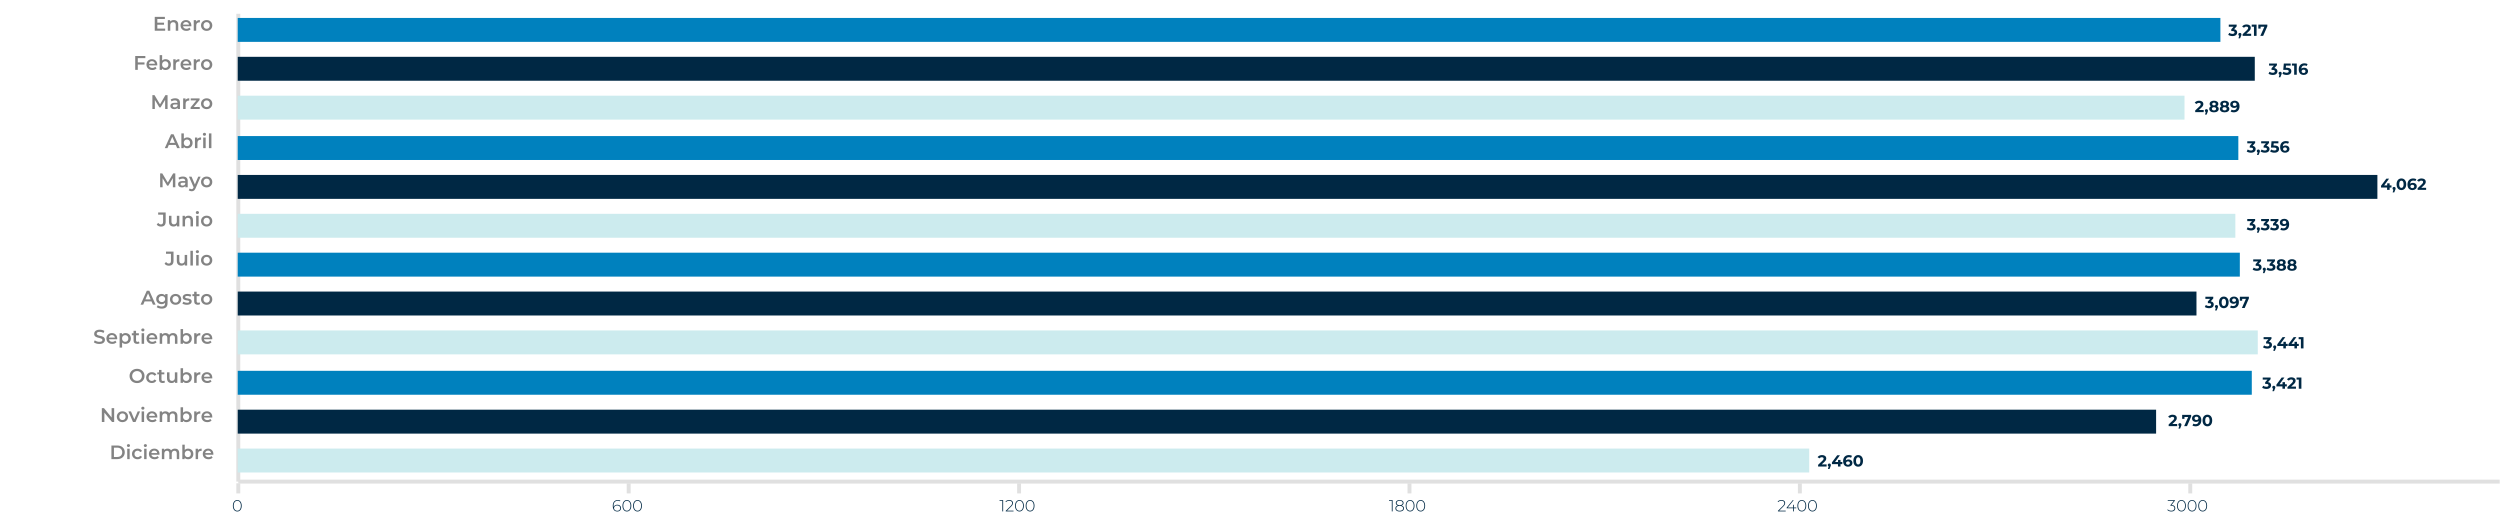<svg width="1672" height="352" viewBox="0 0 1672 352" fill="none" xmlns="http://www.w3.org/2000/svg">
<g clip-path="url(#clip0_73_10240)">
<mask id="mask0_73_10240" style="mask-type:luminance" maskUnits="userSpaceOnUse" x="0" y="0" width="1672" height="352">
<path d="M1672 0H0V352H1672V0Z" fill="white"/>
</mask>
<g mask="url(#mask0_73_10240)">
<mask id="mask1_73_10240" style="mask-type:luminance" maskUnits="userSpaceOnUse" x="0" y="0" width="1672" height="352">
<path d="M1672 0H0V352H1672V0Z" fill="white"/>
</mask>
<g mask="url(#mask1_73_10240)">
<path d="M159.371 323.23V329.993" stroke="#E0E0E0" stroke-width="2.625"/>
<path d="M420.467 323.23V329.993" stroke="#E0E0E0" stroke-width="2.625"/>
<path d="M681.562 323.23V329.993" stroke="#E0E0E0" stroke-width="2.625"/>
<path d="M942.657 323.23V329.993" stroke="#E0E0E0" stroke-width="2.625"/>
<path d="M1203.75 323.23V329.993" stroke="#E0E0E0" stroke-width="2.625"/>
<path d="M1464.85 323.23V329.993" stroke="#E0E0E0" stroke-width="2.625"/>
<path d="M159.371 322.104H1723.91" stroke="#E0E0E0" stroke-width="2.625"/>
<path d="M159.371 9.213V322.104" stroke="#E0E0E0" stroke-width="2.625"/>
<path d="M159 12H1485V28H159V12Z" fill="#0081BE"/>
<path d="M159 38H1508V54H159V38Z" fill="#002844"/>
<path d="M159 64H1461V80H159V64Z" fill="#CCEBEE"/>
<path d="M159 91H1497V107H159V91Z" fill="#0081BE"/>
<path d="M159 117H1590V133H159V117Z" fill="#002844"/>
<path d="M159 143H1495V159H159V143Z" fill="#CCEBEE"/>
<path d="M159 169H1498V185H159V169Z" fill="#0081BE"/>
<path d="M159 195H1469V211H159V195Z" fill="#002844"/>
<path d="M159 221H1510V237H159V221Z" fill="#CCEBEE"/>
<path d="M159 248H1506V264H159V248Z" fill="#0081BE"/>
<path d="M159 274H1442V290H159V274Z" fill="#002844"/>
<path d="M159 300H1210V316H159V300Z" fill="#CCEBEE"/>
<path d="M1521.12 45.538C1522.48 45.753 1523.16 46.592 1523.16 47.699C1523.16 48.968 1522.19 50.129 1520.05 50.129C1518.99 50.129 1517.91 49.839 1517.18 49.322L1517.85 47.989C1518.42 48.419 1519.22 48.667 1520 48.667C1520.87 48.667 1521.41 48.312 1521.41 47.699C1521.41 47.129 1520.99 46.774 1520 46.774H1519.21V45.624L1520.76 43.871H1517.55V42.474H1522.82V43.603L1521.12 45.538ZM1524.97 48C1525.57 48 1526 48.419 1526 49.032C1526 49.312 1525.96 49.516 1525.71 50.107L1525.1 51.656H1524.03L1524.51 49.946C1524.15 49.806 1523.93 49.473 1523.93 49.032C1523.93 48.409 1524.38 48 1524.97 48ZM1529.36 45.301C1531.59 45.301 1532.47 46.301 1532.47 47.635C1532.47 48.968 1531.49 50.129 1529.34 50.129C1528.3 50.129 1527.2 49.839 1526.47 49.322L1527.16 47.989C1527.73 48.419 1528.51 48.667 1529.3 48.667C1530.17 48.667 1530.71 48.301 1530.71 47.688C1530.71 47.097 1530.32 46.71 1528.95 46.71H1527.03L1527.42 42.474H1532.01V43.871H1528.87L1528.75 45.301H1529.36ZM1532.83 42.474H1536.08V50H1534.34V43.871H1532.83V42.474ZM1541.01 45.28C1542.46 45.28 1543.6 46.205 1543.6 47.624C1543.6 49.161 1542.34 50.129 1540.75 50.129C1538.68 50.129 1537.39 48.828 1537.39 46.398C1537.39 43.796 1538.96 42.345 1541.23 42.345C1542.02 42.345 1542.8 42.528 1543.32 42.861L1542.68 44.14C1542.26 43.861 1541.77 43.764 1541.27 43.764C1540.01 43.764 1539.2 44.506 1539.15 45.947C1539.59 45.506 1540.23 45.28 1541.01 45.28ZM1540.66 48.828C1541.4 48.828 1541.91 48.398 1541.91 47.71C1541.91 47.022 1541.41 46.581 1540.63 46.581C1539.87 46.581 1539.33 47.054 1539.33 47.71C1539.33 48.355 1539.82 48.828 1540.66 48.828Z" fill="#002844"/>
<path d="M1470.6 73.581H1473.84V75H1468.15V73.871L1471.05 71.129C1471.72 70.495 1471.84 70.108 1471.84 69.742C1471.84 69.151 1471.43 68.807 1470.63 68.807C1469.99 68.807 1469.44 69.054 1469.08 69.559L1467.81 68.742C1468.39 67.893 1469.44 67.345 1470.8 67.345C1472.47 67.345 1473.59 68.205 1473.59 69.57C1473.59 70.301 1473.39 70.968 1472.33 71.946L1470.6 73.581ZM1475.66 73C1476.26 73 1476.69 73.419 1476.69 74.032C1476.69 74.312 1476.65 74.516 1476.4 75.107L1475.79 76.656H1474.73L1475.2 74.946C1474.85 74.806 1474.62 74.473 1474.62 74.032C1474.62 73.409 1475.07 73 1475.66 73ZM1482.73 71.043C1483.46 71.409 1483.88 72.011 1483.88 72.817C1483.88 74.237 1482.61 75.129 1480.7 75.129C1478.8 75.129 1477.54 74.237 1477.54 72.817C1477.54 72.011 1477.96 71.409 1478.68 71.043C1478.12 70.699 1477.81 70.172 1477.81 69.495C1477.81 68.173 1478.99 67.345 1480.7 67.345C1482.43 67.345 1483.61 68.173 1483.61 69.495C1483.61 70.172 1483.29 70.699 1482.73 71.043ZM1480.7 68.624C1480 68.624 1479.54 68.979 1479.54 69.57C1479.54 70.14 1479.99 70.495 1480.7 70.495C1481.42 70.495 1481.88 70.14 1481.88 69.57C1481.88 68.979 1481.41 68.624 1480.7 68.624ZM1480.7 73.85C1481.57 73.85 1482.12 73.43 1482.12 72.763C1482.12 72.097 1481.57 71.688 1480.7 71.688C1479.84 71.688 1479.3 72.097 1479.3 72.763C1479.3 73.43 1479.84 73.85 1480.7 73.85ZM1489.83 71.043C1490.56 71.409 1490.98 72.011 1490.98 72.817C1490.98 74.237 1489.71 75.129 1487.8 75.129C1485.89 75.129 1484.64 74.237 1484.64 72.817C1484.64 72.011 1485.06 71.409 1485.78 71.043C1485.22 70.699 1484.91 70.172 1484.91 69.495C1484.91 68.173 1486.09 67.345 1487.8 67.345C1489.53 67.345 1490.71 68.173 1490.71 69.495C1490.71 70.172 1490.39 70.699 1489.83 71.043ZM1487.8 68.624C1487.1 68.624 1486.64 68.979 1486.64 69.57C1486.64 70.14 1487.09 70.495 1487.8 70.495C1488.52 70.495 1488.98 70.14 1488.98 69.57C1488.98 68.979 1488.51 68.624 1487.8 68.624ZM1487.8 73.85C1488.67 73.85 1489.22 73.43 1489.22 72.763C1489.22 72.097 1488.67 71.688 1487.8 71.688C1486.94 71.688 1486.4 72.097 1486.4 72.763C1486.4 73.43 1486.94 73.85 1487.8 73.85ZM1494.42 67.345C1496.51 67.345 1497.79 68.646 1497.79 71.076C1497.79 73.677 1496.23 75.129 1493.95 75.129C1493.15 75.129 1492.39 74.946 1491.86 74.613L1492.51 73.333C1492.92 73.613 1493.4 73.71 1493.92 73.71C1495.16 73.71 1495.98 72.968 1496.03 71.516C1495.59 71.957 1494.95 72.194 1494.16 72.194C1492.71 72.194 1491.57 71.269 1491.57 69.85C1491.57 68.312 1492.83 67.345 1494.42 67.345ZM1494.55 70.893C1495.31 70.893 1495.84 70.42 1495.84 69.764C1495.84 69.119 1495.36 68.646 1494.53 68.646C1493.79 68.646 1493.27 69.076 1493.27 69.764C1493.27 70.452 1493.78 70.893 1494.55 70.893Z" fill="#002844"/>
<path d="M1506.55 97.538C1507.9 97.753 1508.59 98.592 1508.59 99.699C1508.59 100.968 1507.61 102.129 1505.47 102.129C1504.42 102.129 1503.33 101.839 1502.6 101.323L1503.28 99.989C1503.85 100.419 1504.64 100.667 1505.43 100.667C1506.3 100.667 1506.84 100.312 1506.84 99.699C1506.84 99.129 1506.42 98.774 1505.43 98.774H1504.63V97.624L1506.18 95.871H1502.98V94.474H1508.24V95.603L1506.55 97.538ZM1510.39 100C1510.99 100 1511.42 100.419 1511.42 101.032C1511.42 101.312 1511.38 101.516 1511.13 102.108L1510.52 103.656H1509.46L1509.93 101.946C1509.58 101.806 1509.35 101.473 1509.35 101.032C1509.35 100.409 1509.8 100 1510.39 100ZM1515.83 97.538C1517.18 97.753 1517.87 98.592 1517.87 99.699C1517.87 100.968 1516.89 102.129 1514.75 102.129C1513.7 102.129 1512.61 101.839 1511.88 101.323L1512.56 99.989C1513.13 100.419 1513.92 100.667 1514.71 100.667C1515.58 100.667 1516.12 100.312 1516.12 99.699C1516.12 99.129 1515.7 98.774 1514.71 98.774H1513.91V97.624L1515.46 95.871H1512.26V94.474H1517.53V95.603L1515.83 97.538ZM1521.15 97.301C1523.38 97.301 1524.26 98.301 1524.26 99.635C1524.26 100.968 1523.28 102.129 1521.13 102.129C1520.09 102.129 1518.99 101.839 1518.26 101.323L1518.95 99.989C1519.52 100.419 1520.3 100.667 1521.08 100.667C1521.96 100.667 1522.49 100.301 1522.49 99.688C1522.49 99.097 1522.11 98.71 1520.74 98.71H1518.82L1519.2 94.474H1523.79V95.871H1520.65L1520.54 97.301H1521.15ZM1528.59 97.28C1530.04 97.28 1531.18 98.204 1531.18 99.624C1531.18 101.161 1529.92 102.129 1528.33 102.129C1526.25 102.129 1524.96 100.828 1524.96 98.398C1524.96 95.796 1526.53 94.345 1528.8 94.345C1529.6 94.345 1530.37 94.528 1530.9 94.861L1530.25 96.14C1529.83 95.861 1529.35 95.764 1528.84 95.764C1527.59 95.764 1526.78 96.506 1526.73 97.947C1527.17 97.506 1527.8 97.28 1528.59 97.28ZM1528.23 100.828C1528.97 100.828 1529.49 100.398 1529.49 99.71C1529.49 99.022 1528.98 98.581 1528.21 98.581C1527.45 98.581 1526.91 99.054 1526.91 99.71C1526.91 100.355 1527.39 100.828 1528.23 100.828Z" fill="#002844"/>
<path d="M1599.42 124V125.419H1598.19V127H1596.49V125.419H1592.44V124.248L1595.99 119.474H1597.82L1594.53 124H1596.55V122.592H1598.19V124H1599.42ZM1601.15 125C1601.75 125 1602.18 125.419 1602.18 126.032C1602.18 126.312 1602.14 126.516 1601.89 127.108L1601.28 128.656H1600.21L1600.69 126.946C1600.33 126.806 1600.11 126.473 1600.11 126.032C1600.11 125.409 1600.56 125 1601.15 125ZM1606.05 127.129C1604.2 127.129 1602.83 125.721 1602.83 123.237C1602.83 120.753 1604.2 119.345 1606.05 119.345C1607.91 119.345 1609.28 120.753 1609.28 123.237C1609.28 125.721 1607.91 127.129 1606.05 127.129ZM1606.05 125.656C1606.92 125.656 1607.53 124.946 1607.53 123.237C1607.53 121.527 1606.92 120.818 1606.05 120.818C1605.19 120.818 1604.59 121.527 1604.59 123.237C1604.59 124.946 1605.19 125.656 1606.05 125.656ZM1613.75 122.28C1615.2 122.28 1616.34 123.205 1616.34 124.624C1616.34 126.161 1615.08 127.129 1613.49 127.129C1611.41 127.129 1610.12 125.828 1610.12 123.398C1610.12 120.796 1611.69 119.345 1613.96 119.345C1614.76 119.345 1615.53 119.528 1616.06 119.861L1615.41 121.14C1614.99 120.861 1614.51 120.764 1614.01 120.764C1612.75 120.764 1611.94 121.506 1611.89 122.947C1612.33 122.506 1612.96 122.28 1613.75 122.28ZM1613.39 125.828C1614.13 125.828 1614.65 125.398 1614.65 124.71C1614.65 124.022 1614.15 123.581 1613.37 123.581C1612.61 123.581 1612.07 124.054 1612.07 124.71C1612.07 125.355 1612.55 125.828 1613.39 125.828ZM1619.36 125.581H1622.59V127H1616.91V125.871L1619.81 123.129C1620.48 122.495 1620.59 122.108 1620.59 121.742C1620.59 121.151 1620.18 120.807 1619.39 120.807C1618.74 120.807 1618.2 121.054 1617.83 121.56L1616.56 120.743C1617.14 119.893 1618.2 119.345 1619.55 119.345C1621.23 119.345 1622.35 120.205 1622.35 121.57C1622.35 122.302 1622.14 122.968 1621.09 123.947L1619.36 125.581Z" fill="#002844"/>
<path d="M1506.53 149.538C1507.89 149.753 1508.58 150.592 1508.58 151.699C1508.58 152.968 1507.6 154.129 1505.46 154.129C1504.41 154.129 1503.32 153.839 1502.59 153.323L1503.27 151.989C1503.84 152.419 1504.63 152.667 1505.42 152.667C1506.29 152.667 1506.83 152.312 1506.83 151.699C1506.83 151.129 1506.41 150.774 1505.42 150.774H1504.62V149.624L1506.17 147.872H1502.97V146.474H1508.23V147.603L1506.53 149.538ZM1510.38 152C1510.98 152 1511.41 152.419 1511.41 153.032C1511.41 153.312 1511.37 153.516 1511.12 154.108L1510.51 155.656H1509.45L1509.92 153.946C1509.56 153.806 1509.34 153.473 1509.34 153.032C1509.34 152.409 1509.79 152 1510.38 152ZM1515.82 149.538C1517.17 149.753 1517.86 150.592 1517.86 151.699C1517.86 152.968 1516.88 154.129 1514.74 154.129C1513.69 154.129 1512.6 153.839 1511.87 153.323L1512.55 151.989C1513.12 152.419 1513.91 152.667 1514.7 152.667C1515.57 152.667 1516.11 152.312 1516.11 151.699C1516.11 151.129 1515.69 150.774 1514.7 150.774H1513.9V149.624L1515.45 147.872H1512.25V146.474H1517.52V147.603L1515.82 149.538ZM1522.13 149.538C1523.48 149.753 1524.17 150.592 1524.17 151.699C1524.17 152.968 1523.19 154.129 1521.05 154.129C1520 154.129 1518.91 153.839 1518.18 153.323L1518.86 151.989C1519.43 152.419 1520.22 152.667 1521.01 152.667C1521.88 152.667 1522.42 152.312 1522.42 151.699C1522.42 151.129 1522 150.774 1521.01 150.774H1520.21V149.624L1521.76 147.872H1518.56V146.474H1523.83V147.603L1522.13 149.538ZM1527.62 146.345C1529.7 146.345 1530.98 147.646 1530.98 150.076C1530.98 152.678 1529.43 154.129 1527.15 154.129C1526.35 154.129 1525.59 153.946 1525.06 153.613L1525.7 152.333C1526.11 152.613 1526.6 152.71 1527.11 152.71C1528.36 152.71 1529.18 151.968 1529.23 150.516C1528.79 150.957 1528.15 151.194 1527.36 151.194C1525.91 151.194 1524.77 150.269 1524.77 148.85C1524.77 147.312 1526.03 146.345 1527.62 146.345ZM1527.75 149.893C1528.51 149.893 1529.04 149.42 1529.04 148.764C1529.04 148.119 1528.55 147.646 1527.73 147.646C1526.98 147.646 1526.47 148.076 1526.47 148.764C1526.47 149.452 1526.97 149.893 1527.75 149.893Z" fill="#002844"/>
<path d="M1510.52 176.538C1511.87 176.753 1512.56 177.592 1512.56 178.699C1512.56 179.968 1511.58 181.129 1509.44 181.129C1508.39 181.129 1507.3 180.839 1506.57 180.323L1507.25 178.989C1507.82 179.419 1508.61 179.667 1509.4 179.667C1510.27 179.667 1510.81 179.312 1510.81 178.699C1510.81 178.129 1510.39 177.774 1509.4 177.774H1508.6V176.624L1510.15 174.872H1506.95V173.474H1512.21V174.603L1510.52 176.538ZM1514.36 179C1514.96 179 1515.39 179.419 1515.39 180.032C1515.39 180.312 1515.35 180.516 1515.1 181.108L1514.49 182.656H1513.43L1513.9 180.946C1513.54 180.806 1513.32 180.473 1513.32 180.032C1513.32 179.409 1513.77 179 1514.36 179ZM1519.8 176.538C1521.15 176.753 1521.84 177.592 1521.84 178.699C1521.84 179.968 1520.86 181.129 1518.72 181.129C1517.67 181.129 1516.58 180.839 1515.85 180.323L1516.53 178.989C1517.1 179.419 1517.89 179.667 1518.68 179.667C1519.55 179.667 1520.09 179.312 1520.09 178.699C1520.09 178.129 1519.67 177.774 1518.68 177.774H1517.88V176.624L1519.43 174.872H1516.23V173.474H1521.5V174.603L1519.8 176.538ZM1527.79 177.043C1528.52 177.409 1528.94 178.011 1528.94 178.817C1528.94 180.237 1527.68 181.129 1525.76 181.129C1523.86 181.129 1522.6 180.237 1522.6 178.817C1522.6 178.011 1523.02 177.409 1523.74 177.043C1523.18 176.699 1522.87 176.172 1522.87 175.495C1522.87 174.173 1524.05 173.345 1525.76 173.345C1527.49 173.345 1528.68 174.173 1528.68 175.495C1528.68 176.172 1528.35 176.699 1527.79 177.043ZM1525.76 174.624C1525.06 174.624 1524.6 174.979 1524.6 175.57C1524.6 176.14 1525.05 176.495 1525.76 176.495C1526.48 176.495 1526.94 176.14 1526.94 175.57C1526.94 174.979 1526.47 174.624 1525.76 174.624ZM1525.76 179.85C1526.63 179.85 1527.18 179.43 1527.18 178.764C1527.18 178.097 1526.63 177.688 1525.76 177.688C1524.9 177.688 1524.36 178.097 1524.36 178.764C1524.36 179.43 1524.9 179.85 1525.76 179.85ZM1534.89 177.043C1535.62 177.409 1536.04 178.011 1536.04 178.817C1536.04 180.237 1534.77 181.129 1532.86 181.129C1530.96 181.129 1529.7 180.237 1529.7 178.817C1529.7 178.011 1530.12 177.409 1530.84 177.043C1530.28 176.699 1529.97 176.172 1529.97 175.495C1529.97 174.173 1531.15 173.345 1532.86 173.345C1534.59 173.345 1535.77 174.173 1535.77 175.495C1535.77 176.172 1535.45 176.699 1534.89 177.043ZM1532.86 174.624C1532.16 174.624 1531.7 174.979 1531.7 175.57C1531.7 176.14 1532.15 176.495 1532.86 176.495C1533.58 176.495 1534.04 176.14 1534.04 175.57C1534.04 174.979 1533.57 174.624 1532.86 174.624ZM1532.86 179.85C1533.73 179.85 1534.28 179.43 1534.28 178.764C1534.28 178.097 1533.73 177.688 1532.86 177.688C1532 177.688 1531.46 178.097 1531.46 178.764C1531.46 179.43 1532 179.85 1532.86 179.85Z" fill="#002844"/>
<path d="M1478.53 201.538C1479.89 201.753 1480.57 202.592 1480.57 203.699C1480.57 204.968 1479.6 206.129 1477.46 206.129C1476.4 206.129 1475.32 205.839 1474.58 205.323L1475.26 203.989C1475.83 204.419 1476.63 204.667 1477.41 204.667C1478.28 204.667 1478.82 204.312 1478.82 203.699C1478.82 203.129 1478.4 202.774 1477.41 202.774H1476.62V201.624L1478.17 199.872H1474.96V198.474H1480.23V199.603L1478.53 201.538ZM1482.38 204C1482.98 204 1483.41 204.419 1483.41 205.032C1483.41 205.312 1483.37 205.516 1483.12 206.108L1482.51 207.656H1481.44L1481.92 205.946C1481.56 205.806 1481.33 205.473 1481.33 205.032C1481.33 204.409 1481.79 204 1482.38 204ZM1487.28 206.129C1485.43 206.129 1484.06 204.721 1484.06 202.237C1484.06 199.753 1485.43 198.345 1487.28 198.345C1489.14 198.345 1490.51 199.753 1490.51 202.237C1490.51 204.721 1489.14 206.129 1487.28 206.129ZM1487.28 204.656C1488.15 204.656 1488.75 203.946 1488.75 202.237C1488.75 200.527 1488.15 199.818 1487.28 199.818C1486.42 199.818 1485.82 200.527 1485.82 202.237C1485.82 203.946 1486.42 204.656 1487.28 204.656ZM1494 198.345C1496.08 198.345 1497.36 199.646 1497.36 202.076C1497.36 204.678 1495.8 206.129 1493.52 206.129C1492.73 206.129 1491.97 205.946 1491.44 205.613L1492.08 204.333C1492.49 204.613 1492.98 204.71 1493.49 204.71C1494.74 204.71 1495.56 203.968 1495.61 202.516C1495.17 202.957 1494.52 203.194 1493.74 203.194C1492.29 203.194 1491.15 202.269 1491.15 200.85C1491.15 199.312 1492.41 198.345 1494 198.345ZM1494.13 201.893C1494.89 201.893 1495.42 201.42 1495.42 200.764C1495.42 200.119 1494.93 199.646 1494.1 199.646C1493.36 199.646 1492.85 200.076 1492.85 200.764C1492.85 201.452 1493.35 201.893 1494.13 201.893ZM1498.02 198.474H1504.05V199.603L1501.25 206H1499.36L1502.06 199.893H1499.56V201.119H1498.02V198.474Z" fill="#002844"/>
<path d="M1517.47 228.538C1518.82 228.753 1519.51 229.592 1519.51 230.699C1519.51 231.968 1518.53 233.129 1516.39 233.129C1515.34 233.129 1514.25 232.839 1513.52 232.323L1514.2 230.989C1514.77 231.419 1515.56 231.667 1516.35 231.667C1517.22 231.667 1517.76 231.312 1517.76 230.699C1517.76 230.129 1517.34 229.774 1516.35 229.774H1515.55V228.624L1517.1 226.872H1513.9V225.474H1519.16V226.603L1517.47 228.538ZM1521.31 231C1521.91 231 1522.34 231.419 1522.34 232.032C1522.34 232.312 1522.3 232.516 1522.05 233.108L1521.44 234.656H1520.38L1520.85 232.946C1520.5 232.806 1520.27 232.473 1520.27 232.032C1520.27 231.409 1520.72 231 1521.31 231ZM1530.02 230V231.419H1528.79V233H1527.09V231.419H1523.04V230.248L1526.59 225.474H1528.42L1525.13 230H1527.15V228.592H1528.79V230H1530.02ZM1537.43 230V231.419H1536.21V233H1534.51V231.419H1530.45V230.248L1534 225.474H1535.83L1532.54 230H1534.56V228.592H1536.21V230H1537.43ZM1537.33 225.474H1540.58V233H1538.84V226.872H1537.33V225.474Z" fill="#002844"/>
<path d="M1516.87 255.538C1518.23 255.753 1518.92 256.592 1518.92 257.699C1518.92 258.968 1517.94 260.129 1515.8 260.129C1514.75 260.129 1513.66 259.839 1512.93 259.323L1513.61 257.989C1514.18 258.419 1514.97 258.667 1515.76 258.667C1516.63 258.667 1517.17 258.312 1517.17 257.699C1517.17 257.129 1516.75 256.774 1515.76 256.774H1514.96V255.624L1516.51 253.872H1513.31V252.474H1518.57V253.603L1516.87 255.538ZM1520.72 258C1521.32 258 1521.75 258.419 1521.75 259.032C1521.75 259.312 1521.71 259.516 1521.46 260.108L1520.85 261.656H1519.79L1520.26 259.946C1519.9 259.806 1519.68 259.473 1519.68 259.032C1519.68 258.409 1520.13 258 1520.72 258ZM1529.43 257V258.419H1528.2V260H1526.5V258.419H1522.45V257.248L1526 252.474H1527.83L1524.54 257H1526.56V255.592H1528.2V257H1529.43ZM1532.31 258.581H1535.55V260H1529.86V258.871L1532.77 256.129C1533.43 255.495 1533.55 255.108 1533.55 254.742C1533.55 254.151 1533.14 253.807 1532.35 253.807C1531.7 253.807 1531.15 254.054 1530.79 254.56L1529.52 253.743C1530.1 252.893 1531.15 252.345 1532.51 252.345C1534.19 252.345 1535.3 253.205 1535.3 254.57C1535.3 255.302 1535.1 255.968 1534.05 256.947L1532.31 258.581ZM1535.93 252.474H1539.17V260H1537.43V253.872H1535.93V252.474Z" fill="#002844"/>
<path d="M1452.85 283.581H1456.09V285H1450.4V283.871L1453.31 281.129C1453.97 280.495 1454.09 280.108 1454.09 279.742C1454.09 279.151 1453.68 278.807 1452.89 278.807C1452.24 278.807 1451.69 279.054 1451.33 279.56L1450.06 278.743C1450.64 277.893 1451.69 277.345 1453.05 277.345C1454.73 277.345 1455.84 278.205 1455.84 279.57C1455.84 280.302 1455.64 280.968 1454.59 281.947L1452.85 283.581ZM1457.91 283C1458.52 283 1458.95 283.419 1458.95 284.032C1458.95 284.312 1458.9 284.516 1458.66 285.108L1458.04 286.656H1456.98L1457.45 284.946C1457.1 284.806 1456.87 284.473 1456.87 284.032C1456.87 283.409 1457.32 283 1457.91 283ZM1459.42 277.474H1465.45V278.603L1462.66 285H1460.76L1463.46 278.893H1460.97V280.119H1459.42V277.474ZM1468.87 277.345C1470.96 277.345 1472.24 278.646 1472.24 281.076C1472.24 283.678 1470.68 285.129 1468.4 285.129C1467.6 285.129 1466.84 284.946 1466.31 284.613L1466.96 283.333C1467.37 283.613 1467.85 283.71 1468.37 283.71C1469.61 283.71 1470.43 282.968 1470.49 281.516C1470.04 281.957 1469.4 282.194 1468.61 282.194C1467.16 282.194 1466.02 281.269 1466.02 279.85C1466.02 278.312 1467.28 277.345 1468.87 277.345ZM1469 280.893C1469.77 280.893 1470.29 280.42 1470.29 279.764C1470.29 279.119 1469.81 278.646 1468.98 278.646C1468.24 278.646 1467.72 279.076 1467.72 279.764C1467.72 280.452 1468.23 280.893 1469 280.893ZM1476.3 285.129C1474.45 285.129 1473.07 283.721 1473.07 281.237C1473.07 278.753 1474.45 277.345 1476.3 277.345C1478.16 277.345 1479.52 278.753 1479.52 281.237C1479.52 283.721 1478.16 285.129 1476.3 285.129ZM1476.3 283.656C1477.17 283.656 1477.77 282.946 1477.77 281.237C1477.77 279.527 1477.17 278.818 1476.3 278.818C1475.44 278.818 1474.84 279.527 1474.84 281.237C1474.84 282.946 1475.44 283.656 1476.3 283.656Z" fill="#002844"/>
<path d="M1218.4 310.581H1221.63V312H1215.95V310.871L1218.85 308.129C1219.52 307.495 1219.63 307.108 1219.63 306.742C1219.63 306.151 1219.23 305.807 1218.43 305.807C1217.79 305.807 1217.24 306.054 1216.87 306.56L1215.6 305.743C1216.18 304.893 1217.24 304.345 1218.59 304.345C1220.27 304.345 1221.39 305.205 1221.39 306.57C1221.39 307.302 1221.18 307.968 1220.13 308.947L1218.4 310.581ZM1223.46 310C1224.06 310 1224.49 310.419 1224.49 311.032C1224.49 311.312 1224.45 311.516 1224.2 312.108L1223.59 313.656H1222.52L1223 311.946C1222.64 311.806 1222.41 311.473 1222.41 311.032C1222.41 310.409 1222.87 310 1223.46 310ZM1232.16 309V310.419H1230.94V312H1229.24V310.419H1225.19V309.248L1228.73 304.474H1230.56L1227.27 309H1229.29V307.592H1230.94V309H1232.16ZM1236.31 307.28C1237.76 307.28 1238.9 308.205 1238.9 309.624C1238.9 311.161 1237.64 312.129 1236.05 312.129C1233.97 312.129 1232.68 310.828 1232.68 308.398C1232.68 305.796 1234.25 304.345 1236.52 304.345C1237.32 304.345 1238.09 304.528 1238.62 304.861L1237.97 306.14C1237.56 305.861 1237.07 305.764 1236.57 305.764C1235.31 305.764 1234.5 306.506 1234.45 307.947C1234.89 307.506 1235.52 307.28 1236.31 307.28ZM1235.95 310.828C1236.69 310.828 1237.21 310.398 1237.21 309.71C1237.21 309.022 1236.71 308.581 1235.93 308.581C1235.17 308.581 1234.63 309.054 1234.63 309.71C1234.63 310.355 1235.11 310.828 1235.95 310.828ZM1242.76 312.129C1240.91 312.129 1239.53 310.721 1239.53 308.237C1239.53 305.753 1240.91 304.345 1242.76 304.345C1244.62 304.345 1245.98 305.753 1245.98 308.237C1245.98 310.721 1244.62 312.129 1242.76 312.129ZM1242.76 310.656C1243.63 310.656 1244.23 309.946 1244.23 308.237C1244.23 306.527 1243.63 305.818 1242.76 305.818C1241.9 305.818 1241.29 306.527 1241.29 308.237C1241.29 309.946 1241.9 310.656 1242.76 310.656Z" fill="#002844"/>
<path d="M105.086 15.14H109.704V16.56H105.086V15.14ZM105.219 19.122H110.46V20.57H103.494V11.277H110.274V12.724H105.219V19.122ZM116.244 13.401C116.81 13.401 117.314 13.511 117.757 13.733C118.208 13.954 118.562 14.295 118.818 14.755C119.075 15.206 119.203 15.79 119.203 16.507V20.57H117.544V16.72C117.544 16.091 117.394 15.622 117.093 15.313C116.801 15.003 116.39 14.848 115.859 14.848C115.47 14.848 115.125 14.928 114.824 15.087C114.524 15.246 114.289 15.485 114.121 15.804C113.962 16.113 113.882 16.507 113.882 16.985V20.57H112.224V13.481H113.803V15.392L113.524 14.808C113.772 14.357 114.13 14.012 114.599 13.773C115.077 13.525 115.625 13.401 116.244 13.401ZM124.65 20.663C123.863 20.663 123.173 20.508 122.581 20.198C121.997 19.879 121.541 19.446 121.214 18.897C120.895 18.348 120.736 17.724 120.736 17.025C120.736 16.317 120.891 15.693 121.2 15.153C121.519 14.604 121.952 14.175 122.501 13.866C123.058 13.556 123.69 13.401 124.398 13.401C125.088 13.401 125.703 13.551 126.243 13.852C126.782 14.153 127.207 14.578 127.516 15.127C127.826 15.675 127.981 16.322 127.981 17.065C127.981 17.136 127.976 17.215 127.968 17.304C127.968 17.392 127.963 17.476 127.954 17.556H122.05V16.454H127.078L126.428 16.799C126.437 16.392 126.353 16.034 126.176 15.724C125.999 15.414 125.756 15.171 125.447 14.994C125.146 14.817 124.796 14.729 124.398 14.729C123.991 14.729 123.633 14.817 123.324 14.994C123.023 15.171 122.784 15.419 122.607 15.737C122.439 16.047 122.355 16.414 122.355 16.839V17.105C122.355 17.529 122.452 17.906 122.647 18.233C122.841 18.561 123.116 18.813 123.469 18.99C123.823 19.167 124.23 19.255 124.69 19.255C125.088 19.255 125.447 19.193 125.765 19.069C126.083 18.945 126.366 18.751 126.614 18.485L127.503 19.508C127.185 19.879 126.782 20.167 126.296 20.37C125.818 20.565 125.269 20.663 124.65 20.663ZM129.574 20.57V13.481H131.153V15.432L130.967 14.861C131.18 14.383 131.511 14.02 131.962 13.773C132.422 13.525 132.993 13.401 133.674 13.401V14.981C133.603 14.963 133.537 14.954 133.475 14.954C133.413 14.945 133.351 14.941 133.289 14.941C132.661 14.941 132.161 15.127 131.79 15.498C131.418 15.861 131.232 16.406 131.232 17.131V20.57H129.574ZM138.201 20.663C137.475 20.663 136.83 20.508 136.263 20.198C135.697 19.879 135.251 19.446 134.923 18.897C134.596 18.348 134.432 17.724 134.432 17.025C134.432 16.317 134.596 15.693 134.923 15.153C135.251 14.604 135.697 14.175 136.263 13.866C136.83 13.556 137.475 13.401 138.201 13.401C138.935 13.401 139.585 13.556 140.151 13.866C140.726 14.175 141.173 14.6 141.491 15.14C141.819 15.68 141.982 16.308 141.982 17.025C141.982 17.724 141.819 18.348 141.491 18.897C141.173 19.446 140.726 19.879 140.151 20.198C139.585 20.508 138.935 20.663 138.201 20.663ZM138.201 19.242C138.607 19.242 138.97 19.154 139.289 18.977C139.607 18.799 139.855 18.543 140.032 18.207C140.217 17.87 140.31 17.476 140.31 17.025C140.31 16.565 140.217 16.171 140.032 15.844C139.855 15.507 139.607 15.251 139.289 15.074C138.97 14.897 138.612 14.808 138.214 14.808C137.807 14.808 137.444 14.897 137.126 15.074C136.816 15.251 136.568 15.507 136.383 15.844C136.197 16.171 136.104 16.565 136.104 17.025C136.104 17.476 136.197 17.87 136.383 18.207C136.568 18.543 136.816 18.799 137.126 18.977C137.444 19.154 137.803 19.242 138.201 19.242Z" fill="#838383"/>
<path d="M92.012 41.72H96.642V43.18H92.012V41.72ZM92.157 46.738H90.433V37.445H97.213V38.892H92.157V46.738ZM101.858 46.831C101.07 46.831 100.381 46.676 99.788 46.366C99.204 46.047 98.748 45.614 98.421 45.065C98.103 44.517 97.944 43.892 97.944 43.193C97.944 42.485 98.098 41.861 98.408 41.322C98.726 40.773 99.16 40.344 99.708 40.034C100.265 39.724 100.898 39.569 101.606 39.569C102.295 39.569 102.91 39.72 103.45 40.02C103.99 40.322 104.414 40.746 104.724 41.295C105.033 41.844 105.188 42.49 105.188 43.233C105.188 43.304 105.184 43.384 105.175 43.472C105.175 43.56 105.17 43.645 105.162 43.724H99.257V42.623H104.286L103.636 42.968C103.644 42.561 103.561 42.202 103.384 41.892C103.207 41.583 102.963 41.339 102.654 41.162C102.353 40.985 102.004 40.897 101.606 40.897C101.199 40.897 100.84 40.985 100.531 41.162C100.23 41.339 99.991 41.587 99.814 41.906C99.646 42.215 99.562 42.583 99.562 43.008V43.273C99.562 43.698 99.659 44.074 99.854 44.401C100.049 44.729 100.323 44.981 100.677 45.158C101.031 45.335 101.438 45.424 101.898 45.424C102.295 45.424 102.654 45.362 102.972 45.238C103.291 45.114 103.574 44.919 103.821 44.654L104.71 45.676C104.392 46.047 103.99 46.335 103.503 46.539C103.025 46.733 102.477 46.831 101.858 46.831ZM110.709 46.831C110.107 46.831 109.572 46.698 109.103 46.433C108.634 46.167 108.263 45.769 107.989 45.238C107.723 44.698 107.591 44.016 107.591 43.193C107.591 42.361 107.728 41.68 108.002 41.149C108.285 40.618 108.661 40.224 109.13 39.968C109.607 39.702 110.134 39.569 110.709 39.569C111.408 39.569 112.022 39.72 112.553 40.02C113.093 40.322 113.517 40.742 113.827 41.282C114.145 41.822 114.304 42.459 114.304 43.193C114.304 43.928 114.145 44.565 113.827 45.105C113.517 45.645 113.093 46.069 112.553 46.379C112.022 46.68 111.408 46.831 110.709 46.831ZM106.781 46.738V36.888H108.44V41.295L108.307 43.18L108.36 45.065V46.738H106.781ZM110.523 45.41C110.921 45.41 111.275 45.322 111.584 45.145C111.903 44.968 112.155 44.711 112.341 44.375C112.527 44.038 112.619 43.645 112.619 43.193C112.619 42.733 112.527 42.339 112.341 42.012C112.155 41.676 111.903 41.419 111.584 41.242C111.275 41.065 110.921 40.976 110.523 40.976C110.125 40.976 109.767 41.065 109.448 41.242C109.13 41.419 108.878 41.676 108.692 42.012C108.506 42.339 108.413 42.733 108.413 43.193C108.413 43.645 108.506 44.038 108.692 44.375C108.878 44.711 109.13 44.968 109.448 45.145C109.767 45.322 110.125 45.41 110.523 45.41ZM115.878 46.738V39.649H117.457V41.6L117.271 41.029C117.483 40.551 117.815 40.189 118.266 39.941C118.726 39.693 119.296 39.569 119.977 39.569V41.149C119.907 41.131 119.84 41.123 119.778 41.123C119.717 41.114 119.655 41.109 119.593 41.109C118.965 41.109 118.465 41.295 118.093 41.667C117.722 42.03 117.536 42.574 117.536 43.3V46.738H115.878ZM124.65 46.831C123.863 46.831 123.173 46.676 122.58 46.366C121.996 46.047 121.541 45.614 121.213 45.065C120.895 44.517 120.736 43.892 120.736 43.193C120.736 42.485 120.891 41.861 121.2 41.322C121.519 40.773 121.952 40.344 122.501 40.034C123.058 39.724 123.69 39.569 124.398 39.569C125.088 39.569 125.703 39.72 126.242 40.02C126.782 40.322 127.207 40.746 127.516 41.295C127.826 41.844 127.98 42.49 127.98 43.233C127.98 43.304 127.976 43.384 127.967 43.472C127.967 43.56 127.963 43.645 127.954 43.724H122.05V42.623H127.078L126.428 42.968C126.437 42.561 126.353 42.202 126.176 41.892C125.999 41.583 125.756 41.339 125.446 41.162C125.146 40.985 124.796 40.897 124.398 40.897C123.991 40.897 123.633 40.985 123.323 41.162C123.022 41.339 122.784 41.587 122.607 41.906C122.439 42.215 122.355 42.583 122.355 43.008V43.273C122.355 43.698 122.452 44.074 122.646 44.401C122.841 44.729 123.115 44.981 123.469 45.158C123.823 45.335 124.23 45.424 124.69 45.424C125.088 45.424 125.446 45.362 125.765 45.238C126.083 45.114 126.366 44.919 126.614 44.654L127.503 45.676C127.184 46.047 126.782 46.335 126.295 46.539C125.818 46.733 125.269 46.831 124.65 46.831ZM129.574 46.738V39.649H131.153V41.6L130.967 41.029C131.179 40.551 131.511 40.189 131.962 39.941C132.422 39.693 132.993 39.569 133.674 39.569V41.149C133.603 41.131 133.537 41.123 133.475 41.123C133.413 41.114 133.351 41.109 133.289 41.109C132.661 41.109 132.161 41.295 131.79 41.667C131.418 42.03 131.232 42.574 131.232 43.3V46.738H129.574ZM138.2 46.831C137.475 46.831 136.829 46.676 136.263 46.366C135.697 46.047 135.25 45.614 134.923 45.065C134.596 44.517 134.432 43.892 134.432 43.193C134.432 42.485 134.596 41.861 134.923 41.322C135.25 40.773 135.697 40.344 136.263 40.034C136.829 39.724 137.475 39.569 138.2 39.569C138.934 39.569 139.585 39.724 140.151 40.034C140.726 40.344 141.172 40.768 141.491 41.308C141.818 41.848 141.982 42.477 141.982 43.193C141.982 43.892 141.818 44.517 141.491 45.065C141.172 45.614 140.726 46.047 140.151 46.366C139.585 46.676 138.934 46.831 138.2 46.831ZM138.2 45.41C138.607 45.41 138.97 45.322 139.288 45.145C139.607 44.968 139.855 44.711 140.031 44.375C140.217 44.038 140.31 43.645 140.31 43.193C140.31 42.733 140.217 42.339 140.031 42.012C139.855 41.676 139.607 41.419 139.288 41.242C138.97 41.065 138.612 40.976 138.214 40.976C137.807 40.976 137.444 41.065 137.126 41.242C136.816 41.419 136.568 41.676 136.383 42.012C136.197 42.339 136.104 42.733 136.104 43.193C136.104 43.645 136.197 44.038 136.383 44.375C136.568 44.711 136.816 44.968 137.126 45.145C137.444 45.322 137.802 45.41 138.2 45.41Z" fill="#838383"/>
<path d="M101.913 72.906V63.613H103.333L107.393 70.397H106.65L110.644 63.613H112.064L112.077 72.906H110.445L110.431 66.175H110.776L107.38 71.844H106.61L103.16 66.175H103.558V72.906H101.913ZM118.792 72.906V71.472L118.699 71.167V68.658C118.699 68.171 118.553 67.795 118.261 67.529C117.969 67.255 117.527 67.118 116.934 67.118C116.536 67.118 116.142 67.18 115.753 67.304C115.373 67.428 115.05 67.6 114.785 67.822L114.134 66.614C114.515 66.322 114.966 66.105 115.488 65.963C116.018 65.813 116.567 65.737 117.133 65.737C118.159 65.737 118.951 65.985 119.508 66.481C120.074 66.967 120.357 67.724 120.357 68.751V72.906H118.792ZM116.562 72.999C116.032 72.999 115.567 72.91 115.169 72.733C114.771 72.547 114.462 72.295 114.241 71.977C114.028 71.649 113.922 71.282 113.922 70.875C113.922 70.477 114.015 70.118 114.201 69.8C114.395 69.481 114.709 69.229 115.143 69.043C115.576 68.857 116.151 68.764 116.868 68.764H118.924V69.866H116.987C116.421 69.866 116.041 69.959 115.846 70.145C115.651 70.322 115.554 70.543 115.554 70.809C115.554 71.109 115.674 71.348 115.912 71.525C116.151 71.702 116.483 71.791 116.908 71.791C117.314 71.791 117.677 71.698 117.995 71.512C118.323 71.326 118.557 71.052 118.699 70.689L118.977 71.685C118.818 72.101 118.531 72.424 118.115 72.654C117.708 72.884 117.191 72.999 116.562 72.999ZM122.486 72.906V65.817H124.065V67.768L123.879 67.198C124.091 66.72 124.423 66.357 124.874 66.109C125.334 65.861 125.905 65.737 126.586 65.737V67.317C126.515 67.299 126.449 67.291 126.387 67.291C126.325 67.282 126.263 67.277 126.201 67.277C125.573 67.277 125.073 67.463 124.702 67.835C124.33 68.198 124.145 68.742 124.145 69.468V72.906H122.486ZM127.474 72.906V71.857L131.839 66.574L132.144 67.145H127.554V65.817H133.471V66.866L129.106 72.149L128.774 71.578H133.591V72.906H127.474ZM138.2 72.999C137.475 72.999 136.829 72.844 136.263 72.534C135.697 72.216 135.25 71.782 134.923 71.233C134.596 70.685 134.432 70.061 134.432 69.362C134.432 68.653 134.596 68.03 134.923 67.49C135.25 66.941 135.697 66.512 136.263 66.202C136.829 65.892 137.475 65.737 138.2 65.737C138.935 65.737 139.585 65.892 140.151 66.202C140.726 66.512 141.172 66.937 141.491 67.476C141.818 68.016 141.982 68.645 141.982 69.362C141.982 70.061 141.818 70.685 141.491 71.233C141.172 71.782 140.726 72.216 140.151 72.534C139.585 72.844 138.935 72.999 138.2 72.999ZM138.2 71.578C138.607 71.578 138.97 71.49 139.288 71.313C139.607 71.136 139.855 70.879 140.031 70.543C140.217 70.207 140.31 69.813 140.31 69.362C140.31 68.901 140.217 68.507 140.031 68.18C139.855 67.844 139.607 67.587 139.288 67.41C138.97 67.233 138.612 67.145 138.214 67.145C137.807 67.145 137.444 67.233 137.126 67.41C136.816 67.587 136.568 67.844 136.383 68.18C136.197 68.507 136.104 68.901 136.104 69.362C136.104 69.813 136.197 70.207 136.383 70.543C136.568 70.879 136.816 71.136 137.126 71.313C137.444 71.49 137.802 71.578 138.2 71.578Z" fill="#838383"/>
<path d="M110.201 99.074L114.381 89.781H116.079L120.272 99.074H118.468L114.872 90.698H115.562L111.979 99.074H110.201ZM112.125 96.924L112.59 95.57H117.605L118.07 96.924H112.125ZM125.222 99.167C124.62 99.167 124.085 99.034 123.616 98.769C123.147 98.503 122.776 98.105 122.502 97.574C122.236 97.034 122.104 96.353 122.104 95.53C122.104 94.698 122.241 94.016 122.515 93.485C122.798 92.954 123.174 92.56 123.643 92.304C124.12 92.038 124.647 91.906 125.222 91.906C125.92 91.906 126.535 92.056 127.066 92.357C127.606 92.658 128.03 93.078 128.34 93.618C128.658 94.158 128.818 94.795 128.818 95.53C128.818 96.264 128.658 96.901 128.34 97.441C128.03 97.981 127.606 98.406 127.066 98.716C126.535 99.017 125.92 99.167 125.222 99.167ZM121.294 99.074V89.224H122.953V93.631L122.82 95.516L122.873 97.401V99.074H121.294ZM125.036 97.746C125.434 97.746 125.788 97.658 126.097 97.481C126.416 97.304 126.668 97.047 126.854 96.711C127.039 96.375 127.132 95.981 127.132 95.53C127.132 95.069 127.039 94.676 126.854 94.348C126.668 94.012 126.416 93.755 126.097 93.578C125.788 93.401 125.434 93.313 125.036 93.313C124.638 93.313 124.28 93.401 123.961 93.578C123.643 93.755 123.391 94.012 123.205 94.348C123.019 94.676 122.926 95.069 122.926 95.53C122.926 95.981 123.019 96.375 123.205 96.711C123.391 97.047 123.643 97.304 123.961 97.481C124.28 97.658 124.638 97.746 125.036 97.746ZM130.39 99.074V91.985H131.969V93.937L131.783 93.366C131.996 92.888 132.328 92.525 132.779 92.277C133.239 92.029 133.809 91.906 134.49 91.906V93.485C134.419 93.468 134.353 93.459 134.291 93.459C134.229 93.45 134.167 93.445 134.106 93.445C133.478 93.445 132.978 93.631 132.606 94.003C132.235 94.366 132.049 94.91 132.049 95.636V99.074H130.39ZM135.897 99.074V91.985H137.556V99.074H135.897ZM136.733 90.817C136.424 90.817 136.167 90.72 135.964 90.525C135.769 90.33 135.672 90.096 135.672 89.821C135.672 89.538 135.769 89.304 135.964 89.118C136.167 88.923 136.424 88.826 136.733 88.826C137.043 88.826 137.295 88.918 137.49 89.104C137.693 89.282 137.795 89.507 137.795 89.781C137.795 90.073 137.697 90.321 137.503 90.525C137.308 90.72 137.052 90.817 136.733 90.817ZM139.733 99.074V89.224H141.391V99.074H139.733Z" fill="#838383"/>
<path d="M107.096 125.242V115.949H108.515L112.576 122.733H111.833L115.827 115.949H117.246L117.26 125.242H115.627L115.614 118.512H115.959L112.562 124.18H111.793L108.343 118.512H108.741V125.242H107.096ZM123.974 125.242V123.808L123.881 123.503V120.994C123.881 120.507 123.736 120.131 123.444 119.866C123.152 119.591 122.709 119.454 122.117 119.454C121.719 119.454 121.325 119.516 120.936 119.64C120.555 119.764 120.233 119.936 119.967 120.158L119.317 118.95C119.697 118.658 120.149 118.441 120.67 118.299C121.201 118.149 121.75 118.074 122.316 118.074C123.342 118.074 124.134 118.321 124.691 118.817C125.257 119.304 125.54 120.06 125.54 121.087V125.242H123.974ZM121.745 125.335C121.214 125.335 120.75 125.246 120.352 125.07C119.954 124.884 119.644 124.631 119.423 124.313C119.211 123.986 119.105 123.618 119.105 123.211C119.105 122.813 119.198 122.454 119.383 122.136C119.578 121.817 119.892 121.565 120.325 121.379C120.759 121.193 121.334 121.1 122.05 121.1H124.107V122.202H122.17C121.604 122.202 121.223 122.295 121.029 122.481C120.834 122.658 120.737 122.879 120.737 123.145C120.737 123.446 120.856 123.684 121.095 123.862C121.334 124.039 121.666 124.127 122.09 124.127C122.497 124.127 122.86 124.034 123.178 123.848C123.506 123.662 123.74 123.388 123.881 123.025L124.16 124.021C124.001 124.437 123.713 124.76 123.298 124.99C122.891 125.22 122.373 125.335 121.745 125.335ZM128.123 127.911C127.778 127.911 127.433 127.853 127.088 127.738C126.743 127.623 126.456 127.464 126.226 127.26L126.889 126.039C127.057 126.189 127.247 126.309 127.459 126.397C127.672 126.486 127.889 126.53 128.11 126.53C128.41 126.53 128.654 126.455 128.839 126.304C129.025 126.154 129.198 125.902 129.357 125.548L129.768 124.618L129.901 124.419L132.581 118.153H134.173L130.856 125.813C130.635 126.344 130.387 126.765 130.113 127.074C129.848 127.384 129.547 127.601 129.211 127.725C128.884 127.849 128.521 127.911 128.123 127.911ZM129.582 125.494L126.385 118.153H128.11L130.71 124.273L129.582 125.494ZM138.2 125.335C137.475 125.335 136.829 125.18 136.263 124.871C135.697 124.552 135.25 124.118 134.923 123.57C134.595 123.021 134.432 122.397 134.432 121.698C134.432 120.99 134.595 120.366 134.923 119.826C135.25 119.277 135.697 118.848 136.263 118.538C136.829 118.228 137.475 118.074 138.2 118.074C138.934 118.074 139.584 118.228 140.15 118.538C140.725 118.848 141.172 119.273 141.491 119.813C141.818 120.352 141.982 120.981 141.982 121.698C141.982 122.397 141.818 123.021 141.491 123.57C141.172 124.118 140.725 124.552 140.15 124.871C139.584 125.18 138.934 125.335 138.2 125.335ZM138.2 123.915C138.607 123.915 138.97 123.826 139.288 123.649C139.606 123.472 139.854 123.215 140.031 122.879C140.217 122.543 140.31 122.149 140.31 121.698C140.31 121.237 140.217 120.844 140.031 120.516C139.854 120.18 139.606 119.923 139.288 119.746C138.97 119.569 138.611 119.481 138.213 119.481C137.806 119.481 137.444 119.569 137.125 119.746C136.816 119.923 136.568 120.18 136.382 120.516C136.196 120.844 136.104 121.237 136.104 121.698C136.104 122.149 136.196 122.543 136.382 122.879C136.568 123.215 136.816 123.472 137.125 123.649C137.444 123.826 137.802 123.915 138.2 123.915Z" fill="#838383"/>
<path d="M107.674 151.543C107.081 151.543 106.533 151.428 106.028 151.198C105.533 150.967 105.126 150.636 104.808 150.202L105.79 149.021C106.046 149.375 106.325 149.64 106.626 149.817C106.935 149.994 107.271 150.082 107.634 150.082C108.598 150.082 109.08 149.512 109.08 148.37V143.564H105.776V142.117H110.805V148.277C110.805 149.375 110.535 150.193 109.996 150.733C109.465 151.273 108.691 151.543 107.674 151.543ZM116.064 151.503C115.463 151.503 114.932 151.392 114.472 151.171C114.012 150.941 113.654 150.596 113.397 150.136C113.141 149.667 113.012 149.078 113.012 148.37V144.321H114.671V148.144C114.671 148.782 114.812 149.259 115.095 149.578C115.387 149.888 115.799 150.043 116.329 150.043C116.719 150.043 117.055 149.963 117.338 149.804C117.63 149.645 117.855 149.405 118.015 149.087C118.183 148.768 118.267 148.374 118.267 147.905V144.321H119.925V151.41H118.346V149.499L118.625 150.082C118.386 150.543 118.037 150.897 117.577 151.145C117.117 151.384 116.613 151.503 116.064 151.503ZM126.117 144.241C126.683 144.241 127.187 144.352 127.63 144.573C128.081 144.795 128.435 145.135 128.691 145.596C128.948 146.047 129.076 146.631 129.076 147.348V151.41H127.417V147.56C127.417 146.932 127.267 146.463 126.966 146.153C126.674 145.843 126.263 145.688 125.732 145.688C125.343 145.688 124.998 145.768 124.697 145.927C124.397 146.087 124.162 146.326 123.994 146.644C123.835 146.954 123.755 147.348 123.755 147.826V151.41H122.097V144.321H123.676V146.233L123.397 145.649C123.645 145.197 124.003 144.852 124.472 144.613C124.949 144.365 125.498 144.241 126.117 144.241ZM131.18 151.41V144.321H132.839V151.41H131.18ZM132.016 143.153C131.706 143.153 131.45 143.056 131.246 142.861C131.052 142.666 130.954 142.432 130.954 142.157C130.954 141.874 131.052 141.64 131.246 141.454C131.45 141.259 131.706 141.162 132.016 141.162C132.326 141.162 132.578 141.255 132.772 141.44C132.976 141.617 133.077 141.843 133.077 142.117C133.077 142.409 132.98 142.657 132.785 142.861C132.591 143.056 132.334 143.153 132.016 143.153ZM138.2 151.503C137.475 151.503 136.829 151.348 136.263 151.038C135.697 150.72 135.25 150.286 134.923 149.737C134.595 149.189 134.432 148.565 134.432 147.866C134.432 147.158 134.595 146.534 134.923 145.994C135.25 145.445 135.697 145.016 136.263 144.706C136.829 144.396 137.475 144.241 138.2 144.241C138.934 144.241 139.584 144.396 140.15 144.706C140.726 145.016 141.172 145.441 141.491 145.981C141.818 146.52 141.981 147.149 141.981 147.866C141.981 148.565 141.818 149.189 141.491 149.737C141.172 150.286 140.726 150.72 140.15 151.038C139.584 151.348 138.934 151.503 138.2 151.503ZM138.2 150.082C138.607 150.082 138.97 149.994 139.288 149.817C139.606 149.64 139.854 149.383 140.031 149.047C140.217 148.711 140.31 148.317 140.31 147.866C140.31 147.405 140.217 147.012 140.031 146.684C139.854 146.348 139.606 146.091 139.288 145.914C138.97 145.737 138.611 145.649 138.213 145.649C137.806 145.649 137.444 145.737 137.125 145.914C136.816 146.091 136.568 146.348 136.382 146.684C136.196 147.012 136.104 147.405 136.104 147.866C136.104 148.317 136.196 148.711 136.382 149.047C136.568 149.383 136.816 149.64 137.125 149.817C137.444 149.994 137.802 150.082 138.2 150.082Z" fill="#838383"/>
<path d="M112.922 177.711C112.329 177.711 111.781 177.596 111.276 177.366C110.781 177.136 110.374 176.804 110.056 176.37L111.038 175.189C111.294 175.543 111.573 175.809 111.873 175.986C112.183 176.162 112.519 176.251 112.882 176.251C113.846 176.251 114.328 175.68 114.328 174.538V169.733H111.024V168.286H116.053V174.446C116.053 175.543 115.783 176.362 115.244 176.902C114.713 177.441 113.939 177.711 112.922 177.711ZM121.312 177.672C120.711 177.672 120.18 177.561 119.72 177.34C119.26 177.109 118.902 176.764 118.645 176.304C118.388 175.835 118.26 175.247 118.26 174.538V170.49H119.919V174.313C119.919 174.95 120.06 175.428 120.343 175.747C120.635 176.056 121.047 176.211 121.577 176.211C121.967 176.211 122.303 176.132 122.586 175.972C122.878 175.813 123.103 175.574 123.263 175.255C123.431 174.937 123.515 174.543 123.515 174.074V170.49H125.173V177.579H123.594V175.667L123.873 176.251C123.634 176.711 123.285 177.065 122.825 177.313C122.365 177.552 121.86 177.672 121.312 177.672ZM127.345 177.579V167.728H129.003V177.579H127.345ZM131.18 177.579V170.49H132.839V177.579H131.18ZM132.016 169.321C131.707 169.321 131.45 169.224 131.247 169.029C131.052 168.835 130.955 168.6 130.955 168.326C130.955 168.043 131.052 167.808 131.247 167.622C131.45 167.428 131.707 167.33 132.016 167.33C132.326 167.33 132.578 167.423 132.772 167.609C132.976 167.786 133.078 168.012 133.078 168.286C133.078 168.578 132.98 168.826 132.786 169.029C132.591 169.224 132.335 169.321 132.016 169.321ZM138.2 177.672C137.475 177.672 136.829 177.517 136.263 177.207C135.697 176.888 135.25 176.455 134.923 175.906C134.595 175.357 134.432 174.733 134.432 174.034C134.432 173.326 134.595 172.702 134.923 172.162C135.25 171.614 135.697 171.184 136.263 170.874C136.829 170.565 137.475 170.41 138.2 170.41C138.934 170.41 139.584 170.565 140.151 170.874C140.726 171.184 141.172 171.609 141.491 172.149C141.818 172.689 141.982 173.317 141.982 174.034C141.982 174.733 141.818 175.357 141.491 175.906C141.172 176.455 140.726 176.888 140.151 177.207C139.584 177.517 138.934 177.672 138.2 177.672ZM138.2 176.251C138.607 176.251 138.97 176.162 139.288 175.986C139.607 175.809 139.854 175.552 140.031 175.216C140.217 174.879 140.31 174.486 140.31 174.034C140.31 173.574 140.217 173.18 140.031 172.853C139.854 172.516 139.607 172.26 139.288 172.083C138.97 171.906 138.612 171.817 138.213 171.817C137.807 171.817 137.444 171.906 137.125 172.083C136.816 172.26 136.568 172.516 136.382 172.853C136.197 173.18 136.104 173.574 136.104 174.034C136.104 174.486 136.197 174.879 136.382 175.216C136.568 175.552 136.816 175.809 137.125 175.986C137.444 176.162 137.802 176.251 138.2 176.251Z" fill="#838383"/>
<path d="M94.004 203.747L98.183 194.454H99.882L104.075 203.747H102.27L98.674 195.37H99.365L95.782 203.747H94.004ZM95.928 201.596L96.392 200.242H101.408L101.872 201.596H95.928ZM108.243 206.415C107.588 206.415 106.947 206.327 106.319 206.15C105.7 205.982 105.191 205.734 104.793 205.406L105.536 204.158C105.846 204.415 106.235 204.619 106.704 204.769C107.182 204.928 107.664 205.008 108.15 205.008C108.929 205.008 109.499 204.827 109.862 204.464C110.224 204.11 110.406 203.574 110.406 202.857V201.596L110.538 199.99L110.485 198.384V196.658H112.064V202.672C112.064 203.955 111.737 204.897 111.082 205.499C110.428 206.11 109.481 206.415 108.243 206.415ZM108.031 203.428C107.358 203.428 106.748 203.287 106.2 203.003C105.66 202.711 105.231 202.309 104.913 201.795C104.603 201.282 104.448 200.68 104.448 199.99C104.448 199.309 104.603 198.711 104.913 198.198C105.231 197.685 105.66 197.286 106.2 197.003C106.748 196.72 107.358 196.578 108.031 196.578C108.632 196.578 109.172 196.698 109.649 196.937C110.127 197.176 110.508 197.547 110.79 198.052C111.082 198.556 111.228 199.202 111.228 199.99C111.228 200.778 111.082 201.428 110.79 201.941C110.508 202.446 110.127 202.822 109.649 203.07C109.172 203.309 108.632 203.428 108.031 203.428ZM108.283 202.021C108.699 202.021 109.07 201.937 109.397 201.769C109.725 201.592 109.977 201.353 110.154 201.052C110.339 200.742 110.432 200.388 110.432 199.99C110.432 199.592 110.339 199.242 110.154 198.941C109.977 198.632 109.725 198.397 109.397 198.238C109.07 198.069 108.699 197.985 108.283 197.985C107.867 197.985 107.491 198.069 107.155 198.238C106.828 198.397 106.571 198.632 106.385 198.941C106.209 199.242 106.12 199.592 106.12 199.99C106.12 200.388 106.209 200.742 106.385 201.052C106.571 201.353 106.828 201.592 107.155 201.769C107.491 201.937 107.867 202.021 108.283 202.021ZM117.429 203.84C116.704 203.84 116.058 203.685 115.492 203.375C114.926 203.057 114.479 202.623 114.152 202.074C113.825 201.525 113.661 200.902 113.661 200.202C113.661 199.494 113.825 198.87 114.152 198.331C114.479 197.782 114.926 197.353 115.492 197.043C116.058 196.733 116.704 196.578 117.429 196.578C118.163 196.578 118.814 196.733 119.38 197.043C119.955 197.353 120.402 197.777 120.72 198.317C121.047 198.857 121.211 199.485 121.211 200.202C121.211 200.902 121.047 201.525 120.72 202.074C120.402 202.623 119.955 203.057 119.38 203.375C118.814 203.685 118.163 203.84 117.429 203.84ZM117.429 202.419C117.836 202.419 118.199 202.331 118.517 202.154C118.836 201.977 119.083 201.72 119.26 201.384C119.446 201.047 119.539 200.654 119.539 200.202C119.539 199.742 119.446 199.348 119.26 199.021C119.083 198.685 118.836 198.428 118.517 198.251C118.199 198.074 117.841 197.985 117.442 197.985C117.036 197.985 116.673 198.074 116.355 198.251C116.045 198.428 115.797 198.685 115.611 199.021C115.426 199.348 115.333 199.742 115.333 200.202C115.333 200.654 115.426 201.047 115.611 201.384C115.797 201.72 116.045 201.977 116.355 202.154C116.673 202.331 117.031 202.419 117.429 202.419ZM124.986 203.84C124.393 203.84 123.823 203.764 123.274 203.614C122.735 203.455 122.306 203.265 121.987 203.043L122.624 201.782C122.943 201.986 123.323 202.154 123.765 202.287C124.208 202.419 124.65 202.486 125.092 202.486C125.614 202.486 125.99 202.415 126.22 202.273C126.459 202.132 126.578 201.941 126.578 201.703C126.578 201.508 126.499 201.362 126.34 201.264C126.18 201.158 125.972 201.079 125.716 201.025C125.459 200.972 125.172 200.924 124.853 200.879C124.544 200.835 124.23 200.778 123.911 200.707C123.602 200.627 123.319 200.517 123.062 200.375C122.806 200.224 122.598 200.025 122.438 199.778C122.279 199.53 122.2 199.202 122.2 198.795C122.2 198.344 122.328 197.955 122.584 197.627C122.841 197.291 123.199 197.034 123.659 196.857C124.128 196.671 124.681 196.578 125.318 196.578C125.796 196.578 126.278 196.631 126.764 196.738C127.251 196.844 127.653 196.994 127.972 197.189L127.335 198.45C126.999 198.247 126.658 198.109 126.313 198.039C125.977 197.959 125.641 197.919 125.305 197.919C124.8 197.919 124.424 197.994 124.177 198.145C123.938 198.295 123.819 198.486 123.819 198.716C123.819 198.928 123.898 199.087 124.057 199.193C124.217 199.3 124.424 199.384 124.681 199.446C124.937 199.508 125.221 199.561 125.53 199.605C125.848 199.64 126.163 199.698 126.472 199.778C126.782 199.857 127.065 199.968 127.321 200.109C127.587 200.242 127.799 200.432 127.958 200.68C128.117 200.928 128.197 201.251 128.197 201.649C128.197 202.092 128.065 202.477 127.799 202.804C127.543 203.132 127.175 203.389 126.698 203.574C126.22 203.751 125.65 203.84 124.986 203.84ZM132.292 203.84C131.514 203.84 130.913 203.641 130.488 203.243C130.063 202.835 129.851 202.238 129.851 201.45V195.091H131.51V201.411C131.51 201.747 131.594 202.008 131.762 202.194C131.939 202.38 132.182 202.472 132.492 202.472C132.863 202.472 133.173 202.375 133.42 202.18L133.885 203.362C133.69 203.521 133.451 203.641 133.168 203.72C132.885 203.8 132.593 203.84 132.292 203.84ZM128.683 198.039V196.711H133.407V198.039H128.683ZM138.2 203.84C137.475 203.84 136.829 203.685 136.263 203.375C135.697 203.057 135.25 202.623 134.923 202.074C134.596 201.525 134.432 200.902 134.432 200.202C134.432 199.494 134.596 198.87 134.923 198.331C135.25 197.782 135.697 197.353 136.263 197.043C136.829 196.733 137.475 196.578 138.2 196.578C138.935 196.578 139.585 196.733 140.151 197.043C140.726 197.353 141.172 197.777 141.491 198.317C141.818 198.857 141.982 199.485 141.982 200.202C141.982 200.902 141.818 201.525 141.491 202.074C141.172 202.623 140.726 203.057 140.151 203.375C139.585 203.685 138.935 203.84 138.2 203.84ZM138.2 202.419C138.607 202.419 138.97 202.331 139.288 202.154C139.607 201.977 139.854 201.72 140.031 201.384C140.217 201.047 140.31 200.654 140.31 200.202C140.31 199.742 140.217 199.348 140.031 199.021C139.854 198.685 139.607 198.428 139.288 198.251C138.97 198.074 138.612 197.985 138.213 197.985C137.807 197.985 137.444 198.074 137.126 198.251C136.816 198.428 136.568 198.685 136.382 199.021C136.197 199.348 136.104 199.742 136.104 200.202C136.104 200.654 136.197 201.047 136.382 201.384C136.568 201.72 136.816 201.977 137.126 202.154C137.444 202.331 137.802 202.419 138.2 202.419Z" fill="#838383"/>
<path d="M66.438 230.048C65.712 230.048 65.018 229.946 64.354 229.742C63.691 229.53 63.165 229.26 62.775 228.932L63.373 227.592C63.744 227.884 64.204 228.127 64.752 228.322C65.301 228.516 65.863 228.614 66.438 228.614C66.924 228.614 67.318 228.561 67.618 228.454C67.919 228.348 68.14 228.207 68.282 228.03C68.423 227.844 68.494 227.636 68.494 227.406C68.494 227.123 68.392 226.897 68.189 226.729C67.986 226.552 67.72 226.415 67.393 226.317C67.074 226.211 66.716 226.114 66.318 226.025C65.929 225.937 65.535 225.835 65.137 225.72C64.748 225.596 64.39 225.441 64.062 225.255C63.744 225.06 63.483 224.804 63.28 224.485C63.076 224.167 62.975 223.76 62.975 223.264C62.975 222.759 63.107 222.299 63.373 221.883C63.647 221.458 64.058 221.122 64.606 220.874C65.164 220.618 65.867 220.489 66.716 220.489C67.273 220.489 67.826 220.56 68.375 220.702C68.923 220.843 69.401 221.047 69.808 221.313L69.264 222.653C68.848 222.405 68.419 222.224 67.977 222.109C67.534 221.985 67.11 221.923 66.703 221.923C66.225 221.923 65.836 221.981 65.535 222.096C65.243 222.211 65.027 222.361 64.885 222.547C64.752 222.733 64.686 222.945 64.686 223.184C64.686 223.468 64.784 223.698 64.978 223.875C65.181 224.043 65.442 224.175 65.761 224.273C66.088 224.37 66.451 224.467 66.849 224.565C67.247 224.653 67.641 224.755 68.03 224.87C68.428 224.985 68.786 225.136 69.105 225.322C69.432 225.508 69.693 225.76 69.887 226.078C70.091 226.397 70.192 226.8 70.192 227.286C70.192 227.782 70.055 228.242 69.781 228.667C69.516 229.083 69.105 229.419 68.547 229.676C67.99 229.924 67.287 230.048 66.438 230.048ZM75.074 230.008C74.287 230.008 73.597 229.853 73.004 229.543C72.42 229.225 71.965 228.791 71.638 228.242C71.319 227.693 71.16 227.07 71.16 226.37C71.16 225.662 71.315 225.038 71.624 224.499C71.943 223.95 72.376 223.521 72.925 223.211C73.482 222.901 74.115 222.746 74.822 222.746C75.512 222.746 76.127 222.897 76.666 223.198C77.206 223.498 77.631 223.923 77.94 224.472C78.25 225.021 78.405 225.667 78.405 226.41C78.405 226.481 78.4 226.561 78.391 226.649C78.391 226.738 78.387 226.822 78.378 226.901H72.474V225.799H77.502L76.852 226.145C76.861 225.738 76.777 225.379 76.6 225.069C76.423 224.76 76.18 224.516 75.87 224.339C75.57 224.162 75.22 224.074 74.822 224.074C74.415 224.074 74.057 224.162 73.747 224.339C73.447 224.516 73.208 224.764 73.031 225.083C72.863 225.392 72.779 225.76 72.779 226.185V226.45C72.779 226.875 72.876 227.251 73.071 227.578C73.265 227.906 73.54 228.158 73.893 228.335C74.247 228.512 74.654 228.6 75.114 228.6C75.512 228.6 75.87 228.539 76.189 228.415C76.507 228.291 76.79 228.096 77.038 227.831L77.927 228.853C77.609 229.225 77.206 229.512 76.719 229.716C76.242 229.911 75.693 230.008 75.074 230.008ZM83.925 230.008C83.35 230.008 82.824 229.875 82.346 229.609C81.877 229.344 81.501 228.946 81.219 228.415C80.944 227.875 80.807 227.193 80.807 226.37C80.807 225.538 80.94 224.857 81.205 224.326C81.479 223.795 81.851 223.401 82.32 223.144C82.788 222.879 83.324 222.746 83.925 222.746C84.624 222.746 85.239 222.897 85.77 223.198C86.309 223.498 86.734 223.919 87.043 224.459C87.362 224.998 87.521 225.636 87.521 226.37C87.521 227.105 87.362 227.747 87.043 228.295C86.734 228.835 86.309 229.256 85.77 229.556C85.239 229.857 84.624 230.008 83.925 230.008ZM79.998 232.49V222.826H81.577V224.499L81.524 226.384L81.656 228.269V232.49H79.998ZM83.739 228.587C84.138 228.587 84.491 228.499 84.801 228.322C85.119 228.145 85.371 227.888 85.557 227.552C85.743 227.216 85.836 226.822 85.836 226.37C85.836 225.91 85.743 225.516 85.557 225.189C85.371 224.853 85.119 224.596 84.801 224.419C84.491 224.242 84.138 224.153 83.739 224.153C83.341 224.153 82.983 224.242 82.665 224.419C82.346 224.596 82.094 224.853 81.908 225.189C81.723 225.516 81.63 225.91 81.63 226.37C81.63 226.822 81.723 227.216 81.908 227.552C82.094 227.888 82.346 228.145 82.665 228.322C82.983 228.499 83.341 228.587 83.739 228.587ZM91.761 230.008C90.983 230.008 90.381 229.809 89.956 229.41C89.532 229.003 89.32 228.406 89.32 227.618V221.259H90.978V227.578C90.978 227.915 91.062 228.176 91.23 228.362C91.407 228.548 91.65 228.64 91.96 228.64C92.331 228.64 92.641 228.543 92.889 228.348L93.353 229.53C93.159 229.689 92.92 229.809 92.637 229.888C92.353 229.968 92.062 230.008 91.761 230.008ZM88.152 224.207V222.879H92.876V224.207H88.152ZM94.718 229.915V222.826H96.376V229.915H94.718ZM95.553 221.658C95.244 221.658 94.987 221.56 94.784 221.366C94.589 221.171 94.492 220.936 94.492 220.662C94.492 220.379 94.589 220.144 94.784 219.958C94.987 219.764 95.244 219.666 95.553 219.666C95.863 219.666 96.115 219.759 96.31 219.945C96.513 220.122 96.615 220.348 96.615 220.622C96.615 220.914 96.518 221.162 96.323 221.366C96.129 221.56 95.872 221.658 95.553 221.658ZM101.883 230.008C101.096 230.008 100.406 229.853 99.814 229.543C99.23 229.225 98.774 228.791 98.447 228.242C98.129 227.693 97.969 227.07 97.969 226.37C97.969 225.662 98.124 225.038 98.433 224.499C98.752 223.95 99.186 223.521 99.734 223.211C100.291 222.901 100.924 222.746 101.631 222.746C102.321 222.746 102.936 222.897 103.476 223.198C104.015 223.498 104.44 223.923 104.749 224.472C105.059 225.021 105.214 225.667 105.214 226.41C105.214 226.481 105.209 226.561 105.201 226.649C105.201 226.738 105.196 226.822 105.187 226.901H99.283V225.799H104.311L103.662 226.145C103.67 225.738 103.586 225.379 103.409 225.069C103.232 224.76 102.989 224.516 102.68 224.339C102.379 224.162 102.029 224.074 101.631 224.074C101.224 224.074 100.866 224.162 100.557 224.339C100.256 224.516 100.017 224.764 99.84 225.083C99.672 225.392 99.588 225.76 99.588 226.185V226.45C99.588 226.875 99.685 227.251 99.88 227.578C100.074 227.906 100.349 228.158 100.702 228.335C101.056 228.512 101.463 228.6 101.923 228.6C102.321 228.6 102.68 228.539 102.998 228.415C103.316 228.291 103.6 228.096 103.847 227.831L104.736 228.853C104.418 229.225 104.015 229.512 103.529 229.716C103.051 229.911 102.503 230.008 101.883 230.008ZM115.75 222.746C116.316 222.746 116.816 222.857 117.249 223.078C117.692 223.299 118.037 223.64 118.284 224.1C118.532 224.552 118.656 225.136 118.656 225.853V229.915H116.997V226.065C116.997 225.437 116.86 224.968 116.586 224.658C116.312 224.348 115.918 224.193 115.405 224.193C115.042 224.193 114.719 224.273 114.436 224.432C114.162 224.591 113.945 224.826 113.786 225.136C113.636 225.446 113.561 225.839 113.561 226.317V229.915H111.902V226.065C111.902 225.437 111.765 224.968 111.491 224.658C111.217 224.348 110.823 224.193 110.31 224.193C109.947 224.193 109.624 224.273 109.341 224.432C109.067 224.591 108.85 224.826 108.691 225.136C108.541 225.446 108.465 225.839 108.465 226.317V229.915H106.807V222.826H108.386V224.711L108.107 224.153C108.346 223.693 108.691 223.344 109.142 223.105C109.602 222.866 110.124 222.746 110.708 222.746C111.371 222.746 111.946 222.91 112.433 223.237C112.928 223.565 113.256 224.06 113.415 224.724L112.764 224.499C112.994 223.968 113.375 223.543 113.906 223.224C114.436 222.905 115.051 222.746 115.75 222.746ZM124.703 230.008C124.101 230.008 123.566 229.875 123.097 229.609C122.628 229.344 122.257 228.946 121.983 228.415C121.717 227.875 121.585 227.193 121.585 226.37C121.585 225.538 121.722 224.857 121.996 224.326C122.279 223.795 122.655 223.401 123.124 223.144C123.601 222.879 124.128 222.746 124.703 222.746C125.402 222.746 126.016 222.897 126.547 223.198C127.087 223.498 127.511 223.919 127.821 224.459C128.139 224.998 128.298 225.636 128.298 226.37C128.298 227.105 128.139 227.742 127.821 228.282C127.511 228.822 127.087 229.247 126.547 229.556C126.016 229.857 125.402 230.008 124.703 230.008ZM120.775 229.915V220.065H122.434V224.472L122.301 226.357L122.354 228.242V229.915H120.775ZM124.517 228.587C124.915 228.587 125.269 228.499 125.578 228.322C125.897 228.145 126.149 227.888 126.335 227.552C126.521 227.216 126.613 226.822 126.613 226.37C126.613 225.91 126.521 225.516 126.335 225.189C126.149 224.853 125.897 224.596 125.578 224.419C125.269 224.242 124.915 224.153 124.517 224.153C124.119 224.153 123.761 224.242 123.442 224.419C123.124 224.596 122.872 224.853 122.686 225.189C122.5 225.516 122.407 225.91 122.407 226.37C122.407 226.822 122.5 227.216 122.686 227.552C122.872 227.888 123.124 228.145 123.442 228.322C123.761 228.499 124.119 228.587 124.517 228.587ZM129.872 229.915V222.826H131.45V224.777L131.265 224.207C131.477 223.729 131.809 223.366 132.26 223.118C132.72 222.87 133.29 222.746 133.972 222.746V224.326C133.901 224.308 133.834 224.299 133.772 224.299C133.71 224.291 133.649 224.286 133.587 224.286C132.959 224.286 132.459 224.472 132.087 224.844C131.716 225.206 131.53 225.751 131.53 226.477V229.915H129.872ZM138.644 230.008C137.857 230.008 137.167 229.853 136.574 229.543C135.991 229.225 135.535 228.791 135.207 228.242C134.889 227.693 134.73 227.07 134.73 226.37C134.73 225.662 134.885 225.038 135.194 224.499C135.513 223.95 135.946 223.521 136.494 223.211C137.052 222.901 137.684 222.746 138.392 222.746C139.082 222.746 139.697 222.897 140.236 223.198C140.776 223.498 141.201 223.923 141.51 224.472C141.82 225.021 141.975 225.667 141.975 226.41C141.975 226.481 141.97 226.561 141.961 226.649C141.961 226.738 141.957 226.822 141.948 226.901H136.043V225.799H141.072L140.422 226.145C140.431 225.738 140.347 225.379 140.17 225.069C139.993 224.76 139.75 224.516 139.44 224.339C139.139 224.162 138.79 224.074 138.392 224.074C137.985 224.074 137.627 224.162 137.317 224.339C137.016 224.516 136.778 224.764 136.601 225.083C136.433 225.392 136.349 225.76 136.349 226.185V226.45C136.349 226.875 136.446 227.251 136.64 227.578C136.835 227.906 137.109 228.158 137.463 228.335C137.817 228.512 138.224 228.6 138.684 228.6C139.082 228.6 139.44 228.539 139.759 228.415C140.077 228.291 140.36 228.096 140.608 227.831L141.497 228.853C141.178 229.225 140.776 229.512 140.29 229.716C139.812 229.911 139.263 230.008 138.644 230.008Z" fill="#838383"/>
<path d="M91.662 256.216C90.937 256.216 90.269 256.096 89.658 255.857C89.048 255.618 88.517 255.287 88.066 254.862C87.615 254.428 87.266 253.924 87.018 253.348C86.77 252.764 86.647 252.127 86.647 251.437C86.647 250.746 86.77 250.114 87.018 249.538C87.266 248.954 87.615 248.45 88.066 248.025C88.517 247.591 89.048 247.255 89.658 247.016C90.269 246.777 90.932 246.658 91.649 246.658C92.374 246.658 93.038 246.777 93.639 247.016C94.249 247.255 94.78 247.591 95.231 248.025C95.682 248.45 96.032 248.954 96.28 249.538C96.527 250.114 96.651 250.746 96.651 251.437C96.651 252.127 96.527 252.764 96.28 253.348C96.032 253.932 95.682 254.437 95.231 254.862C94.78 255.287 94.249 255.618 93.639 255.857C93.038 256.096 92.379 256.216 91.662 256.216ZM91.649 254.703C92.118 254.703 92.551 254.623 92.949 254.464C93.347 254.304 93.692 254.078 93.984 253.786C94.276 253.486 94.501 253.14 94.661 252.751C94.829 252.353 94.913 251.915 94.913 251.437C94.913 250.959 94.829 250.525 94.661 250.136C94.501 249.737 94.276 249.392 93.984 249.1C93.692 248.799 93.347 248.569 92.949 248.41C92.551 248.251 92.118 248.171 91.649 248.171C91.18 248.171 90.747 248.251 90.349 248.41C89.959 248.569 89.614 248.799 89.314 249.1C89.022 249.392 88.792 249.737 88.624 250.136C88.464 250.525 88.385 250.959 88.385 251.437C88.385 251.906 88.464 252.34 88.624 252.738C88.792 253.136 89.022 253.486 89.314 253.786C89.606 254.078 89.95 254.304 90.349 254.464C90.747 254.623 91.18 254.703 91.649 254.703ZM101.571 256.176C100.828 256.176 100.165 256.021 99.581 255.711C99.006 255.393 98.555 254.959 98.227 254.41C97.9 253.862 97.736 253.238 97.736 252.539C97.736 251.831 97.9 251.207 98.227 250.667C98.555 250.118 99.006 249.689 99.581 249.379C100.165 249.069 100.828 248.914 101.571 248.914C102.261 248.914 102.867 249.056 103.389 249.339C103.92 249.614 104.322 250.021 104.596 250.561L103.323 251.304C103.11 250.968 102.849 250.72 102.539 250.561C102.239 250.401 101.912 250.322 101.558 250.322C101.151 250.322 100.784 250.41 100.456 250.587C100.129 250.764 99.873 251.021 99.687 251.357C99.501 251.685 99.408 252.078 99.408 252.539C99.408 252.999 99.501 253.397 99.687 253.733C99.873 254.061 100.129 254.313 100.456 254.49C100.784 254.667 101.151 254.755 101.558 254.755C101.912 254.755 102.239 254.676 102.539 254.517C102.849 254.357 103.11 254.11 103.323 253.773L104.596 254.517C104.322 255.048 103.92 255.459 103.389 255.751C102.867 256.034 102.261 256.176 101.571 256.176ZM108.788 256.176C108.009 256.176 107.408 255.977 106.983 255.579C106.559 255.171 106.346 254.574 106.346 253.786V247.428H108.005V253.747C108.005 254.083 108.089 254.344 108.257 254.53C108.434 254.716 108.677 254.809 108.987 254.809C109.358 254.809 109.668 254.711 109.915 254.517L110.38 255.698C110.185 255.857 109.946 255.977 109.663 256.057C109.38 256.136 109.088 256.176 108.788 256.176ZM105.179 250.375V249.047H109.902V250.375H105.179ZM114.743 256.176C114.141 256.176 113.611 256.066 113.151 255.844C112.691 255.614 112.332 255.269 112.076 254.809C111.82 254.34 111.691 253.751 111.691 253.043V248.994H113.35V252.817C113.35 253.455 113.491 253.932 113.774 254.251C114.066 254.561 114.478 254.716 115.008 254.716C115.398 254.716 115.734 254.636 116.017 254.477C116.309 254.318 116.534 254.078 116.693 253.76C116.861 253.441 116.946 253.047 116.946 252.578V248.994H118.604V256.083H117.025V254.172L117.304 254.755C117.065 255.216 116.716 255.57 116.255 255.818C115.795 256.057 115.291 256.176 114.743 256.176ZM124.703 256.176C124.102 256.176 123.566 256.043 123.098 255.778C122.629 255.512 122.257 255.114 121.983 254.583C121.718 254.043 121.585 253.362 121.585 252.539C121.585 251.707 121.722 251.025 121.996 250.494C122.279 249.963 122.655 249.569 123.124 249.313C123.602 249.047 124.128 248.914 124.703 248.914C125.402 248.914 126.017 249.065 126.548 249.366C127.087 249.667 127.512 250.087 127.821 250.627C128.14 251.167 128.299 251.804 128.299 252.539C128.299 253.273 128.14 253.91 127.821 254.45C127.512 254.99 127.087 255.415 126.548 255.725C126.017 256.026 125.402 256.176 124.703 256.176ZM120.776 256.083V246.233H122.434V250.64L122.302 252.525L122.355 254.41V256.083H120.776ZM124.517 254.755C124.915 254.755 125.269 254.667 125.579 254.49C125.897 254.313 126.149 254.056 126.335 253.72C126.521 253.384 126.614 252.99 126.614 252.539C126.614 252.078 126.521 251.685 126.335 251.357C126.149 251.021 125.897 250.764 125.579 250.587C125.269 250.41 124.915 250.322 124.517 250.322C124.119 250.322 123.761 250.41 123.443 250.587C123.124 250.764 122.872 251.021 122.686 251.357C122.501 251.685 122.408 252.078 122.408 252.539C122.408 252.99 122.501 253.384 122.686 253.72C122.872 254.056 123.124 254.313 123.443 254.49C123.761 254.667 124.119 254.755 124.517 254.755ZM129.872 256.083V248.994H131.451V250.946L131.265 250.375C131.477 249.897 131.809 249.534 132.26 249.286C132.72 249.038 133.291 248.914 133.972 248.914V250.494C133.901 250.476 133.835 250.468 133.773 250.468C133.711 250.459 133.649 250.454 133.587 250.454C132.959 250.454 132.459 250.64 132.088 251.012C131.716 251.375 131.53 251.919 131.53 252.645V256.083H129.872ZM138.645 256.176C137.857 256.176 137.167 256.021 136.575 255.711C135.991 255.393 135.535 254.959 135.208 254.41C134.89 253.862 134.73 253.238 134.73 252.539C134.73 251.831 134.885 251.207 135.195 250.667C135.513 250.118 135.947 249.689 136.495 249.379C137.052 249.069 137.685 248.914 138.392 248.914C139.082 248.914 139.697 249.065 140.237 249.366C140.776 249.667 141.201 250.092 141.51 250.64C141.82 251.189 141.975 251.835 141.975 252.578C141.975 252.649 141.971 252.729 141.962 252.817C141.962 252.906 141.957 252.99 141.948 253.07H136.044V251.968H141.073L140.422 252.313C140.431 251.906 140.347 251.547 140.171 251.238C139.993 250.928 139.75 250.684 139.441 250.508C139.14 250.33 138.79 250.242 138.392 250.242C137.986 250.242 137.627 250.33 137.318 250.508C137.017 250.684 136.778 250.932 136.601 251.251C136.433 251.561 136.349 251.928 136.349 252.353V252.618C136.349 253.043 136.446 253.419 136.641 253.747C136.836 254.074 137.11 254.326 137.464 254.503C137.818 254.68 138.224 254.769 138.684 254.769C139.082 254.769 139.441 254.707 139.759 254.583C140.077 254.459 140.361 254.264 140.608 253.999L141.497 255.021C141.179 255.393 140.776 255.68 140.29 255.884C139.812 256.079 139.264 256.176 138.645 256.176Z" fill="#838383"/>
<path d="M68.106 282.25V272.958H69.526L75.351 280.114H74.648V272.958H76.359V282.25H74.94L69.115 275.095H69.818V282.25H68.106ZM81.874 282.343C81.148 282.343 80.502 282.189 79.936 281.88C79.37 281.561 78.924 281.127 78.596 280.579C78.269 280.029 78.105 279.407 78.105 278.707C78.105 277.998 78.269 277.375 78.596 276.835C78.924 276.285 79.37 275.856 79.936 275.547C80.502 275.236 81.148 275.082 81.874 275.082C82.608 275.082 83.258 275.236 83.824 275.547C84.399 275.856 84.846 276.283 85.164 276.823C85.492 277.36 85.655 277.99 85.655 278.707C85.655 279.407 85.492 280.029 85.164 280.579C84.846 281.127 84.399 281.561 83.824 281.88C83.258 282.189 82.608 282.343 81.874 282.343ZM81.874 280.924C82.28 280.924 82.643 280.834 82.962 280.659C83.28 280.481 83.528 280.224 83.705 279.887C83.891 279.551 83.983 279.157 83.983 278.707C83.983 278.247 83.891 277.854 83.705 277.524C83.528 277.188 83.28 276.933 82.962 276.756C82.643 276.578 82.285 276.488 81.887 276.488C81.48 276.488 81.117 276.578 80.799 276.756C80.489 276.933 80.241 277.188 80.056 277.524C79.87 277.854 79.777 278.247 79.777 278.707C79.777 279.157 79.87 279.551 80.056 279.887C80.241 280.224 80.489 280.481 80.799 280.659C81.117 280.834 81.475 280.924 81.874 280.924ZM88.931 282.25L85.892 275.162H87.617L90.231 281.415H89.382L92.089 275.162H93.681L90.642 282.25H88.931ZM94.718 282.25V275.162H96.376V282.25H94.718ZM95.554 273.994C95.244 273.994 94.987 273.896 94.784 273.701C94.589 273.506 94.492 273.272 94.492 272.999C94.492 272.714 94.589 272.48 94.784 272.295C94.987 272.099 95.244 272.001 95.554 272.001C95.863 272.001 96.115 272.094 96.31 272.282C96.513 272.459 96.615 272.683 96.615 272.958C96.615 273.251 96.518 273.498 96.323 273.701C96.129 273.896 95.872 273.994 95.554 273.994ZM101.884 282.343C101.096 282.343 100.406 282.189 99.814 281.88C99.23 281.561 98.774 281.127 98.447 280.579C98.128 280.029 97.969 279.407 97.969 278.707C97.969 277.998 98.124 277.375 98.434 276.835C98.752 276.285 99.186 275.856 99.734 275.547C100.291 275.236 100.924 275.082 101.632 275.082C102.321 275.082 102.936 275.233 103.476 275.534C104.015 275.835 104.44 276.259 104.75 276.807C105.059 277.357 105.214 278.003 105.214 278.746C105.214 278.818 105.21 278.897 105.201 278.985C105.201 279.075 105.196 279.157 105.188 279.237H99.283V278.136H104.312L103.662 278.481C103.67 278.075 103.586 277.715 103.409 277.406C103.233 277.095 102.989 276.853 102.68 276.676C102.379 276.499 102.03 276.409 101.632 276.409C101.224 276.409 100.866 276.499 100.557 276.676C100.256 276.853 100.017 277.1 99.84 277.419C99.672 277.728 99.588 278.095 99.588 278.52V278.787C99.588 279.211 99.685 279.587 99.88 279.916C100.075 280.242 100.349 280.494 100.703 280.672C101.056 280.849 101.463 280.936 101.923 280.936C102.321 280.936 102.68 280.875 102.998 280.751C103.317 280.628 103.6 280.432 103.847 280.168L104.736 281.188C104.418 281.561 104.015 281.849 103.529 282.052C103.051 282.245 102.503 282.343 101.884 282.343ZM115.75 275.082C116.316 275.082 116.816 275.192 117.25 275.413C117.692 275.635 118.037 275.977 118.284 276.437C118.532 276.887 118.656 277.473 118.656 278.188V282.25H116.997V278.401C116.997 277.774 116.86 277.303 116.586 276.995C116.312 276.684 115.918 276.529 115.405 276.529C115.042 276.529 114.72 276.609 114.436 276.769C114.162 276.928 113.946 277.162 113.786 277.473C113.636 277.782 113.561 278.175 113.561 278.653V282.25H111.902V278.401C111.902 277.774 111.765 277.303 111.491 276.995C111.217 276.684 110.823 276.529 110.31 276.529C109.947 276.529 109.625 276.609 109.341 276.769C109.067 276.928 108.85 277.162 108.691 277.473C108.541 277.782 108.466 278.175 108.466 278.653V282.25H106.807V275.162H108.386V277.046L108.107 276.488C108.346 276.028 108.691 275.681 109.142 275.442C109.602 275.203 110.124 275.082 110.708 275.082C111.372 275.082 111.946 275.246 112.433 275.573C112.928 275.902 113.256 276.396 113.415 277.059L112.765 276.835C112.995 276.303 113.375 275.879 113.906 275.56C114.436 275.241 115.051 275.082 115.75 275.082ZM124.703 282.343C124.101 282.343 123.566 282.212 123.097 281.944C122.629 281.68 122.257 281.281 121.983 280.751C121.717 280.211 121.585 279.53 121.585 278.707C121.585 277.874 121.722 277.193 121.996 276.663C122.279 276.131 122.655 275.737 123.124 275.48C123.602 275.215 124.128 275.082 124.703 275.082C125.402 275.082 126.017 275.233 126.547 275.534C127.087 275.835 127.512 276.254 127.821 276.794C128.139 277.334 128.299 277.972 128.299 278.707C128.299 279.44 128.139 280.078 127.821 280.618C127.512 281.158 127.087 281.582 126.547 281.893C126.017 282.194 125.402 282.343 124.703 282.343ZM120.775 282.25V272.4H122.434V276.807L122.301 278.694L122.354 280.579V282.25H120.775ZM124.517 280.924C124.915 280.924 125.269 280.834 125.579 280.659C125.897 280.481 126.149 280.224 126.335 279.887C126.521 279.551 126.614 279.157 126.614 278.707C126.614 278.247 126.521 277.854 126.335 277.524C126.149 277.188 125.897 276.933 125.579 276.756C125.269 276.578 124.915 276.488 124.517 276.488C124.119 276.488 123.761 276.578 123.442 276.756C123.124 276.933 122.872 277.188 122.686 277.524C122.5 277.854 122.407 278.247 122.407 278.707C122.407 279.157 122.5 279.551 122.686 279.887C122.872 280.224 123.124 280.481 123.442 280.659C123.761 280.834 124.119 280.924 124.517 280.924ZM129.872 282.25V275.162H131.45V277.113L131.265 276.542C131.477 276.064 131.809 275.701 132.26 275.455C132.72 275.205 133.291 275.082 133.972 275.082V276.663C133.901 276.645 133.835 276.635 133.773 276.635C133.711 276.627 133.649 276.622 133.587 276.622C132.959 276.622 132.459 276.807 132.088 277.18C131.716 277.542 131.53 278.088 131.53 278.813V282.25H129.872ZM138.644 282.343C137.857 282.343 137.167 282.189 136.574 281.88C135.991 281.561 135.535 281.127 135.208 280.579C134.889 280.029 134.73 279.407 134.73 278.707C134.73 277.998 134.885 277.375 135.194 276.835C135.513 276.285 135.946 275.856 136.495 275.547C137.052 275.236 137.684 275.082 138.392 275.082C139.082 275.082 139.697 275.233 140.237 275.534C140.776 275.835 141.201 276.259 141.51 276.807C141.82 277.357 141.975 278.003 141.975 278.746C141.975 278.818 141.97 278.897 141.961 278.985C141.961 279.075 141.957 279.157 141.948 279.237H136.043V278.136H141.072L140.422 278.481C140.431 278.075 140.347 277.715 140.17 277.406C139.993 277.095 139.75 276.853 139.44 276.676C139.139 276.499 138.79 276.409 138.392 276.409C137.985 276.409 137.627 276.499 137.317 276.676C137.017 276.853 136.778 277.1 136.601 277.419C136.433 277.728 136.349 278.095 136.349 278.52V278.787C136.349 279.211 136.446 279.587 136.641 279.916C136.835 280.242 137.109 280.494 137.463 280.672C137.817 280.849 138.224 280.936 138.684 280.936C139.082 280.936 139.44 280.875 139.759 280.751C140.077 280.628 140.36 280.432 140.608 280.168L141.497 281.188C141.178 281.561 140.776 281.849 140.29 282.052C139.812 282.245 139.263 282.343 138.644 282.343Z" fill="#838383"/>
<path d="M74.508 307.057V297.957H78.486C81.437 297.957 83.452 299.777 83.452 302.507C83.452 305.237 81.437 307.057 78.486 307.057H74.508ZM76.198 305.627H78.408C80.436 305.627 81.749 304.392 81.749 302.507C81.749 300.622 80.436 299.387 78.408 299.387H76.198V305.627ZM85.911 298.971C85.313 298.971 84.871 298.542 84.871 297.996C84.871 297.45 85.313 297.021 85.911 297.021C86.509 297.021 86.951 297.424 86.951 297.957C86.951 298.529 86.522 298.971 85.911 298.971ZM85.092 307.057V300.115H86.717V307.057H85.092ZM92.035 307.148C89.838 307.148 88.278 305.666 88.278 303.586C88.278 301.506 89.838 300.036 92.035 300.036C93.387 300.036 94.466 300.595 94.999 301.648L93.751 302.377C93.335 301.714 92.711 301.415 92.022 301.415C90.826 301.415 89.916 302.247 89.916 303.586C89.916 304.938 90.826 305.757 92.022 305.757C92.711 305.757 93.335 305.458 93.751 304.795L94.999 305.523C94.466 306.563 93.387 307.148 92.035 307.148ZM97.223 298.971C96.625 298.971 96.183 298.542 96.183 297.996C96.183 297.45 96.625 297.021 97.223 297.021C97.821 297.021 98.263 297.424 98.263 297.957C98.263 298.529 97.834 298.971 97.223 298.971ZM96.404 307.057V300.115H98.029V307.057H96.404ZM106.688 303.625C106.688 303.755 106.675 303.949 106.662 304.105H101.215C101.41 305.119 102.255 305.77 103.464 305.77C104.244 305.77 104.855 305.523 105.349 305.016L106.22 306.017C105.596 306.758 104.621 307.148 103.425 307.148C101.098 307.148 99.589 305.653 99.589 303.586C99.589 301.519 101.111 300.036 103.178 300.036C105.206 300.036 106.688 301.454 106.688 303.625ZM103.178 301.337C102.125 301.337 101.358 302.013 101.202 303.027H105.141C105.011 302.026 104.244 301.337 103.178 301.337ZM117.011 300.036C118.688 300.036 119.858 300.986 119.858 303.079V307.057H118.233V303.286C118.233 302.051 117.661 301.454 116.673 301.454C115.607 301.454 114.866 302.156 114.866 303.534V307.057H113.241V303.286C113.241 302.051 112.669 301.454 111.681 301.454C110.602 301.454 109.874 302.156 109.874 303.534V307.057H108.249V300.115H109.796V300.999C110.316 300.375 111.122 300.036 112.071 300.036C113.085 300.036 113.93 300.414 114.411 301.194C114.97 300.479 115.906 300.036 117.011 300.036ZM125.782 300.036C127.81 300.036 129.305 301.428 129.305 303.586C129.305 305.744 127.81 307.148 125.782 307.148C124.833 307.148 124.027 306.823 123.481 306.16V307.057H121.934V297.411H123.559V300.96C124.118 300.336 124.898 300.036 125.782 300.036ZM125.6 305.757C126.77 305.757 127.654 304.912 127.654 303.586C127.654 302.26 126.77 301.415 125.6 301.415C124.43 301.415 123.533 302.26 123.533 303.586C123.533 304.912 124.43 305.757 125.6 305.757ZM132.393 301.129C132.861 300.401 133.706 300.036 134.863 300.036V301.584C134.72 301.558 134.603 301.545 134.486 301.545C133.251 301.545 132.471 302.273 132.471 303.69V307.057H130.846V300.115H132.393V301.129ZM142.704 303.625C142.704 303.755 142.691 303.949 142.678 304.105H137.231C137.426 305.119 138.271 305.77 139.48 305.77C140.26 305.77 140.871 305.523 141.365 305.016L142.236 306.017C141.612 306.758 140.637 307.148 139.441 307.148C137.114 307.148 135.606 305.653 135.606 303.586C135.606 301.519 137.127 300.036 139.194 300.036C141.222 300.036 142.704 301.454 142.704 303.625ZM139.194 301.337C138.141 301.337 137.374 302.013 137.218 303.027H141.157C141.027 302.026 140.26 301.337 139.194 301.337Z" fill="#838383"/>
<path d="M1452.18 342.09C1451.63 342.09 1451.11 341.995 1450.63 341.81C1450.16 341.622 1449.79 341.378 1449.52 341.075L1449.8 340.653C1450.03 340.92 1450.35 341.144 1450.77 341.324C1451.19 341.496 1451.67 341.581 1452.18 341.581C1452.86 341.581 1453.38 341.432 1453.73 341.129C1454.09 340.825 1454.27 340.419 1454.27 339.907C1454.27 339.403 1454.09 339 1453.73 338.699C1453.38 338.388 1452.82 338.234 1452.07 338.234H1451.59V337.835L1454 334.757L1454.08 334.973H1449.8V334.474H1454.54V334.865L1452.14 337.943L1451.9 337.771H1452.14C1453.04 337.771 1453.72 337.969 1454.16 338.365C1454.61 338.761 1454.83 339.275 1454.83 339.907C1454.83 340.326 1454.73 340.699 1454.53 341.031C1454.33 341.363 1454.04 341.622 1453.64 341.81C1453.25 341.995 1452.77 342.09 1452.18 342.09ZM1458.95 342.09C1458.37 342.09 1457.86 341.936 1457.42 341.625C1456.97 341.316 1456.62 340.877 1456.37 340.309C1456.12 339.733 1455.99 339.049 1455.99 338.257C1455.99 337.465 1456.12 336.783 1456.37 336.215C1456.62 335.639 1456.97 335.194 1457.42 334.886C1457.86 334.577 1458.37 334.42 1458.95 334.42C1459.53 334.42 1460.04 334.577 1460.48 334.886C1460.93 335.194 1461.28 335.639 1461.53 336.215C1461.78 336.783 1461.91 337.465 1461.91 338.257C1461.91 339.049 1461.78 339.733 1461.53 340.309C1461.28 340.877 1460.93 341.316 1460.48 341.625C1460.04 341.936 1459.53 342.09 1458.95 342.09ZM1458.95 341.581C1459.43 341.581 1459.85 341.453 1460.21 341.193C1460.57 340.928 1460.85 340.545 1461.06 340.049C1461.26 339.553 1461.36 338.953 1461.36 338.257C1461.36 337.55 1461.26 336.953 1461.06 336.462C1460.85 335.966 1460.57 335.588 1460.21 335.328C1459.85 335.063 1459.43 334.93 1458.95 334.93C1458.47 334.93 1458.05 335.063 1457.69 335.328C1457.33 335.588 1457.05 335.966 1456.85 336.462C1456.64 336.953 1456.54 337.55 1456.54 338.257C1456.54 338.953 1456.64 339.553 1456.85 340.049C1457.05 340.545 1457.33 340.928 1457.69 341.193C1458.05 341.453 1458.47 341.581 1458.95 341.581ZM1466.05 342.09C1465.48 342.09 1464.97 341.936 1464.52 341.625C1464.07 341.316 1463.73 340.877 1463.47 340.309C1463.22 339.733 1463.1 339.049 1463.1 338.257C1463.1 337.465 1463.22 336.783 1463.47 336.215C1463.73 335.639 1464.07 335.194 1464.52 334.886C1464.97 334.577 1465.48 334.42 1466.05 334.42C1466.64 334.42 1467.15 334.577 1467.59 334.886C1468.03 335.194 1468.38 335.639 1468.63 336.215C1468.89 336.783 1469.01 337.465 1469.01 338.257C1469.01 339.049 1468.89 339.733 1468.63 340.309C1468.38 340.877 1468.03 341.316 1467.59 341.625C1467.15 341.936 1466.64 342.09 1466.05 342.09ZM1466.05 341.581C1466.54 341.581 1466.96 341.453 1467.32 341.193C1467.68 340.928 1467.96 340.545 1468.16 340.049C1468.36 339.553 1468.46 338.953 1468.46 338.257C1468.46 337.55 1468.36 336.953 1468.16 336.462C1467.96 335.966 1467.68 335.588 1467.32 335.328C1466.96 335.063 1466.54 334.93 1466.05 334.93C1465.58 334.93 1465.16 335.063 1464.79 335.328C1464.43 335.588 1464.15 335.966 1463.95 336.462C1463.75 336.953 1463.65 337.55 1463.65 338.257C1463.65 338.953 1463.75 339.553 1463.95 340.049C1464.15 340.545 1464.43 340.928 1464.79 341.193C1465.16 341.453 1465.58 341.581 1466.05 341.581ZM1473.16 342.09C1472.58 342.09 1472.07 341.936 1471.63 341.625C1471.18 341.316 1470.83 340.877 1470.58 340.309C1470.33 339.733 1470.2 339.049 1470.2 338.257C1470.2 337.465 1470.33 336.783 1470.58 336.215C1470.83 335.639 1471.18 335.194 1471.63 334.886C1472.07 334.577 1472.58 334.42 1473.16 334.42C1473.74 334.42 1474.25 334.577 1474.69 334.886C1475.14 335.194 1475.49 335.639 1475.74 336.215C1475.99 336.783 1476.12 337.465 1476.12 338.257C1476.12 339.049 1475.99 339.733 1475.74 340.309C1475.49 340.877 1475.14 341.316 1474.69 341.625C1474.25 341.936 1473.74 342.09 1473.16 342.09ZM1473.16 341.581C1473.64 341.581 1474.06 341.453 1474.42 341.193C1474.78 340.928 1475.06 340.545 1475.26 340.049C1475.47 339.553 1475.57 338.953 1475.57 338.257C1475.57 337.55 1475.47 336.953 1475.26 336.462C1475.06 335.966 1474.78 335.588 1474.42 335.328C1474.06 335.063 1473.64 334.93 1473.16 334.93C1472.68 334.93 1472.27 335.063 1471.9 335.328C1471.54 335.588 1471.26 335.966 1471.05 336.462C1470.85 336.953 1470.75 337.55 1470.75 338.257C1470.75 338.953 1470.85 339.553 1471.05 340.049C1471.26 340.545 1471.54 340.928 1471.9 341.193C1472.27 341.453 1472.68 341.581 1473.16 341.581Z" fill="#002844"/>
<path d="M1189.08 342.036V341.648L1192.28 338.473C1192.58 338.169 1192.81 337.907 1192.96 337.683C1193.11 337.452 1193.21 337.241 1193.26 337.046C1193.32 336.853 1193.35 336.66 1193.35 336.475C1193.35 335.999 1193.19 335.624 1192.86 335.351C1192.54 335.068 1192.06 334.93 1191.44 334.93C1190.96 334.93 1190.55 335.001 1190.18 335.145C1189.83 335.289 1189.53 335.508 1189.27 335.804L1188.88 335.459C1189.17 335.128 1189.53 334.87 1189.97 334.69C1190.41 334.51 1190.92 334.42 1191.48 334.42C1191.98 334.42 1192.4 334.505 1192.76 334.67C1193.13 334.829 1193.41 335.058 1193.61 335.361C1193.81 335.657 1193.91 336.009 1193.91 336.421C1193.91 336.665 1193.87 336.907 1193.8 337.143C1193.74 337.375 1193.61 337.619 1193.43 337.879C1193.26 338.136 1193.01 338.432 1192.68 338.763L1189.68 341.756L1189.49 341.54H1194.27V342.036H1189.08ZM1194.9 339.941V339.54L1199.01 334.474H1199.62L1195.53 339.54L1195.23 339.455H1201.34V339.941H1194.9ZM1199.21 342.036V339.941L1199.22 339.455V337.609H1199.75V342.036H1199.21ZM1205.05 342.09C1204.48 342.09 1203.97 341.936 1203.52 341.625C1203.07 341.316 1202.72 340.877 1202.47 340.309C1202.22 339.733 1202.1 339.049 1202.1 338.257C1202.1 337.465 1202.22 336.783 1202.47 336.215C1202.72 335.639 1203.07 335.194 1203.52 334.886C1203.97 334.577 1204.48 334.42 1205.05 334.42C1205.64 334.42 1206.15 334.577 1206.59 334.886C1207.03 335.194 1207.38 335.639 1207.63 336.215C1207.89 336.783 1208.01 337.465 1208.01 338.257C1208.01 339.049 1207.89 339.733 1207.63 340.309C1207.38 340.877 1207.03 341.316 1206.59 341.625C1206.15 341.936 1205.64 342.09 1205.05 342.09ZM1205.05 341.581C1205.54 341.581 1205.96 341.453 1206.32 341.193C1206.68 340.928 1206.96 340.545 1207.16 340.049C1207.36 339.553 1207.46 338.953 1207.46 338.257C1207.46 337.55 1207.36 336.953 1207.16 336.462C1206.96 335.966 1206.68 335.588 1206.32 335.328C1205.96 335.063 1205.54 334.93 1205.05 334.93C1204.58 334.93 1204.16 335.063 1203.79 335.328C1203.43 335.588 1203.15 335.966 1202.95 336.462C1202.75 336.953 1202.65 337.55 1202.65 338.257C1202.65 338.953 1202.75 339.553 1202.95 340.049C1203.15 340.545 1203.43 340.928 1203.79 341.193C1204.16 341.453 1204.58 341.581 1205.05 341.581ZM1212.16 342.09C1211.58 342.09 1211.07 341.936 1210.63 341.625C1210.18 341.316 1209.83 340.877 1209.58 340.309C1209.33 339.733 1209.2 339.049 1209.2 338.257C1209.2 337.465 1209.33 336.783 1209.58 336.215C1209.83 335.639 1210.18 335.194 1210.63 334.886C1211.07 334.577 1211.58 334.42 1212.16 334.42C1212.74 334.42 1213.25 334.577 1213.69 334.886C1214.14 335.194 1214.49 335.639 1214.74 336.215C1214.99 336.783 1215.12 337.465 1215.12 338.257C1215.12 339.049 1214.99 339.733 1214.74 340.309C1214.49 340.877 1214.14 341.316 1213.69 341.625C1213.25 341.936 1212.74 342.09 1212.16 342.09ZM1212.16 341.581C1212.64 341.581 1213.06 341.453 1213.42 341.193C1213.78 340.928 1214.06 340.545 1214.26 340.049C1214.47 339.553 1214.57 338.953 1214.57 338.257C1214.57 337.55 1214.47 336.953 1214.26 336.462C1214.06 335.966 1213.78 335.588 1213.42 335.328C1213.06 335.063 1212.64 334.93 1212.16 334.93C1211.68 334.93 1211.26 335.063 1210.9 335.328C1210.54 335.588 1210.25 335.966 1210.05 336.462C1209.85 336.953 1209.75 337.55 1209.75 338.257C1209.75 338.953 1209.85 339.553 1210.05 340.049C1210.25 340.545 1210.54 340.928 1210.9 341.193C1211.26 341.453 1211.68 341.581 1212.16 341.581Z" fill="#002844"/>
<path d="M930.83 342.036V334.714L931.077 334.973H928.982V334.474H931.38V342.036H930.83ZM936.093 342.09C935.495 342.09 934.983 342.003 934.559 341.831C934.135 341.658 933.809 341.414 933.577 341.095C933.354 340.779 933.243 340.401 933.243 339.961C933.243 339.537 933.354 339.175 933.577 338.871C933.801 338.568 934.125 338.339 934.549 338.18C934.973 338.015 935.487 337.933 936.093 337.933C936.697 337.933 937.211 338.015 937.635 338.18C938.067 338.339 938.396 338.568 938.62 338.871C938.848 339.175 938.964 339.537 938.964 339.961C938.964 340.401 938.848 340.779 938.62 341.095C938.388 341.414 938.057 341.658 937.625 341.831C937.201 342.003 936.69 342.09 936.093 342.09ZM936.093 341.615C936.821 341.615 937.389 341.468 937.797 341.172C938.209 340.877 938.414 340.473 938.414 339.961C938.414 339.457 938.209 339.059 937.797 338.763C937.389 338.468 936.821 338.321 936.093 338.321C935.366 338.321 934.801 338.468 934.397 338.763C933.994 339.059 933.793 339.457 933.793 339.961C933.793 340.473 933.994 340.877 934.397 341.172C934.801 341.468 935.366 341.615 936.093 341.615ZM936.093 338.244C935.546 338.244 935.078 338.172 934.69 338.028C934.307 337.879 934.017 337.663 933.814 337.38C933.613 337.1 933.513 336.765 933.513 336.377C933.513 335.973 933.616 335.626 933.827 335.338C934.043 335.045 934.343 334.816 934.731 334.66C935.122 334.5 935.574 334.42 936.093 334.42C936.618 334.42 937.075 334.5 937.463 334.66C937.851 334.816 938.155 335.045 938.37 335.338C938.586 335.626 938.694 335.973 938.694 336.377C938.694 336.765 938.589 337.1 938.381 337.38C938.18 337.663 937.885 337.879 937.497 338.028C937.109 338.172 936.638 338.244 936.093 338.244ZM936.093 337.866C936.741 337.866 937.245 337.735 937.605 337.467C937.964 337.2 938.144 336.845 938.144 336.398C938.144 335.93 937.957 335.562 937.581 335.297C937.216 335.03 936.718 334.896 936.093 334.896C935.474 334.896 934.981 335.03 934.613 335.297C934.246 335.562 934.063 335.927 934.063 336.387C934.063 336.84 934.24 337.2 934.593 337.467C934.952 337.735 935.451 337.866 936.093 337.866ZM943.066 342.09C942.487 342.09 941.979 341.936 941.531 341.625C941.084 341.316 940.737 340.877 940.485 340.309C940.234 339.733 940.108 339.049 940.108 338.257C940.108 337.465 940.234 336.783 940.485 336.215C940.737 335.639 941.084 335.194 941.531 334.886C941.979 334.577 942.487 334.42 943.066 334.42C943.646 334.42 944.158 334.577 944.597 334.886C945.045 335.194 945.391 335.639 945.643 336.215C945.895 336.783 946.021 337.465 946.021 338.257C946.021 339.049 945.895 339.733 945.643 340.309C945.391 340.877 945.045 341.316 944.597 341.625C944.158 341.936 943.646 342.09 943.066 342.09ZM943.066 341.581C943.546 341.581 943.968 341.453 944.327 341.193C944.687 340.928 944.967 340.545 945.17 340.049C945.371 339.553 945.471 338.953 945.471 338.257C945.471 337.55 945.371 336.953 945.17 336.462C944.967 335.966 944.687 335.588 944.327 335.328C943.968 335.063 943.546 334.93 943.066 334.93C942.59 334.93 942.169 335.063 941.801 335.328C941.441 335.588 941.161 335.966 940.958 336.462C940.758 336.953 940.658 337.55 940.658 338.257C940.658 338.953 940.758 339.553 940.958 340.049C941.161 340.545 941.441 340.928 941.801 341.193C942.169 341.453 942.59 341.581 943.066 341.581ZM950.169 342.09C949.593 342.09 949.082 341.936 948.637 341.625C948.19 341.316 947.841 340.877 947.589 340.309C947.337 339.733 947.211 339.049 947.211 338.257C947.211 337.465 947.337 336.783 947.589 336.215C947.841 335.639 948.19 335.194 948.637 334.886C949.082 334.577 949.593 334.42 950.169 334.42C950.752 334.42 951.264 334.577 951.703 334.886C952.148 335.194 952.497 335.639 952.749 336.215C953.001 336.783 953.127 337.465 953.127 338.257C953.127 339.049 953.001 339.733 952.749 340.309C952.497 340.877 952.148 341.316 951.703 341.625C951.264 341.936 950.752 342.09 950.169 342.09ZM950.169 341.581C950.652 341.581 951.074 341.453 951.433 341.193C951.793 340.928 952.073 340.545 952.274 340.049C952.477 339.553 952.577 338.953 952.577 338.257C952.577 337.55 952.477 336.953 952.274 336.462C952.073 335.966 951.793 335.588 951.433 335.328C951.074 335.063 950.652 334.93 950.169 334.93C949.694 334.93 949.275 335.063 948.907 335.328C948.547 335.588 948.267 335.966 948.064 336.462C947.864 336.953 947.763 337.55 947.763 338.257C947.763 338.953 947.864 339.553 948.064 340.049C948.267 340.545 948.547 340.928 948.907 341.193C949.275 341.453 949.694 341.581 950.169 341.581Z" fill="#002844"/>
<path d="M670.347 342.036V334.714L670.593 334.973H668.499V334.474H670.897V342.036H670.347ZM672.652 342.036V341.648L675.846 338.473C676.15 338.169 676.376 337.907 676.528 337.683C676.677 337.452 676.779 337.241 676.828 337.046C676.887 336.853 676.916 336.66 676.916 336.475C676.916 335.999 676.754 335.624 676.43 335.351C676.106 335.068 675.631 334.93 675.004 334.93C674.531 334.93 674.112 335.001 673.752 335.145C673.4 335.289 673.094 335.508 672.835 335.804L672.446 335.459C672.734 335.128 673.097 334.87 673.536 334.69C673.983 334.51 674.487 334.42 675.047 334.42C675.543 334.42 675.972 334.505 676.332 334.67C676.7 334.829 676.98 335.058 677.175 335.361C677.376 335.657 677.476 336.009 677.476 336.421C677.476 336.665 677.44 336.907 677.368 337.143C677.304 337.375 677.18 337.619 677 337.879C676.828 338.136 676.576 338.432 676.245 338.763L673.246 341.756L673.061 341.54H677.843V342.036H672.652ZM681.811 342.09C681.236 342.09 680.724 341.936 680.28 341.625C679.832 341.316 679.483 340.877 679.231 340.309C678.979 339.733 678.853 339.049 678.853 338.257C678.853 337.465 678.979 336.783 679.231 336.215C679.483 335.639 679.832 335.194 680.28 334.886C680.724 334.577 681.236 334.42 681.811 334.42C682.395 334.42 682.906 334.577 683.343 334.886C683.79 335.194 684.14 335.639 684.392 336.215C684.643 336.783 684.769 337.465 684.769 338.257C684.769 339.049 684.643 339.733 684.392 340.309C684.14 340.877 683.79 341.316 683.343 341.625C682.906 341.936 682.395 342.09 681.811 342.09ZM681.811 341.581C682.294 341.581 682.713 341.453 683.073 341.193C683.433 340.928 683.716 340.545 683.916 340.049C684.117 339.553 684.219 338.953 684.219 338.257C684.219 337.55 684.117 336.953 683.916 336.462C683.716 335.966 683.433 335.588 683.073 335.328C682.713 335.063 682.294 334.93 681.811 334.93C681.336 334.93 680.914 335.063 680.549 335.328C680.19 335.588 679.907 335.966 679.707 336.462C679.504 336.953 679.403 337.55 679.403 338.257C679.403 338.953 679.504 339.553 679.707 340.049C679.907 340.545 680.19 340.928 680.549 341.193C680.914 341.453 681.336 341.581 681.811 341.581ZM688.917 342.09C688.341 342.09 687.83 341.936 687.383 341.625C686.938 341.316 686.589 340.877 686.337 340.309C686.085 339.733 685.959 339.049 685.959 338.257C685.959 337.465 686.085 336.783 686.337 336.215C686.589 335.639 686.938 335.194 687.383 334.886C687.83 334.577 688.341 334.42 688.917 334.42C689.501 334.42 690.009 334.577 690.449 334.886C690.896 335.194 691.246 335.639 691.497 336.215C691.749 336.783 691.875 337.465 691.875 338.257C691.875 339.049 691.749 339.733 691.497 340.309C691.246 340.877 690.896 341.316 690.449 341.625C690.009 341.936 689.501 342.09 688.917 342.09ZM688.917 341.581C689.398 341.581 689.819 341.453 690.179 341.193C690.539 340.928 690.819 340.545 691.022 340.049C691.222 339.553 691.323 338.953 691.323 338.257C691.323 337.55 691.222 336.953 691.022 336.462C690.819 335.966 690.539 335.588 690.179 335.328C689.819 335.063 689.398 334.93 688.917 334.93C688.442 334.93 688.02 335.063 687.653 335.328C687.293 335.588 687.013 335.966 686.812 336.462C686.609 336.953 686.509 337.55 686.509 338.257C686.509 338.953 686.609 339.553 686.812 340.049C687.013 340.545 687.293 340.928 687.653 341.193C688.02 341.453 688.442 341.581 688.917 341.581Z" fill="#002844"/>
<path d="M412.84 342.09C412.18 342.09 411.622 341.939 411.167 341.635C410.723 341.334 410.383 340.897 410.152 340.329C409.923 339.761 409.808 339.085 409.808 338.298C409.808 337.442 409.946 336.729 410.229 336.161C410.509 335.585 410.902 335.153 411.406 334.865C411.91 334.57 412.496 334.42 413.164 334.42C413.488 334.42 413.799 334.451 414.092 334.508C414.387 334.564 414.649 334.667 414.881 334.811L414.655 335.253C414.459 335.13 414.233 335.045 413.973 334.994C413.722 334.937 413.452 334.906 413.164 334.906C412.316 334.906 411.635 335.184 411.123 335.739C410.612 336.287 410.358 337.11 410.358 338.213C410.358 338.378 410.368 338.591 410.391 338.851C410.412 339.103 410.458 339.349 410.53 339.594L410.337 339.54C410.386 339.123 410.527 338.766 410.758 338.473C410.987 338.177 411.283 337.953 411.643 337.802C412.002 337.645 412.398 337.565 412.83 337.565C413.334 337.565 413.773 337.658 414.146 337.845C414.529 338.025 414.824 338.285 415.032 338.622C415.248 338.961 415.356 339.357 415.356 339.81C415.356 340.272 415.246 340.676 415.022 341.021C414.806 341.36 414.505 341.622 414.125 341.81C413.75 341.995 413.323 342.09 412.84 342.09ZM412.82 341.615C413.215 341.615 413.56 341.543 413.855 341.399C414.151 341.247 414.38 341.039 414.547 340.771C414.719 340.499 414.806 340.183 414.806 339.823C414.806 339.283 414.621 338.851 414.254 338.527C413.894 338.203 413.395 338.041 412.755 338.041C412.344 338.041 411.982 338.118 411.663 338.277C411.347 338.437 411.1 338.653 410.92 338.925C410.746 339.198 410.661 339.504 410.661 339.843C410.661 340.139 410.743 340.424 410.908 340.697C411.075 340.964 411.316 341.183 411.632 341.355C411.956 341.527 412.352 341.615 412.82 341.615ZM419.26 342.09C418.684 342.09 418.173 341.936 417.726 341.625C417.281 341.316 416.931 340.877 416.68 340.309C416.428 339.733 416.302 339.049 416.302 338.257C416.302 337.465 416.428 336.783 416.68 336.215C416.931 335.639 417.281 335.194 417.726 334.886C418.173 334.577 418.684 334.42 419.26 334.42C419.843 334.42 420.352 334.577 420.792 334.886C421.239 335.194 421.588 335.639 421.84 336.215C422.092 336.783 422.218 337.465 422.218 338.257C422.218 339.049 422.092 339.733 421.84 340.309C421.588 340.877 421.239 341.316 420.792 341.625C420.352 341.936 419.843 342.09 419.26 342.09ZM419.26 341.581C419.74 341.581 420.162 341.453 420.522 341.193C420.881 340.928 421.162 340.545 421.365 340.049C421.565 339.553 421.665 338.953 421.665 338.257C421.665 337.55 421.565 336.953 421.365 336.462C421.162 335.966 420.881 335.588 420.522 335.328C420.162 335.063 419.74 334.93 419.26 334.93C418.784 334.93 418.363 335.063 417.995 335.328C417.636 335.588 417.356 335.966 417.155 336.462C416.952 336.953 416.852 337.55 416.852 338.257C416.852 338.953 416.952 339.553 417.155 340.049C417.356 340.545 417.636 340.928 417.995 341.193C418.363 341.453 418.784 341.581 419.26 341.581ZM426.363 342.09C425.787 342.09 425.279 341.936 424.831 341.625C424.384 341.316 424.037 340.877 423.786 340.309C423.534 339.733 423.408 339.049 423.408 338.257C423.408 337.465 423.534 336.783 423.786 336.215C424.037 335.639 424.384 335.194 424.831 334.886C425.279 334.577 425.787 334.42 426.363 334.42C426.947 334.42 427.458 334.577 427.897 334.886C428.345 335.194 428.691 335.639 428.943 336.215C429.195 336.783 429.321 337.465 429.321 338.257C429.321 339.049 429.195 339.733 428.943 340.309C428.691 340.877 428.345 341.316 427.897 341.625C427.458 341.936 426.947 342.09 426.363 342.09ZM426.363 341.581C426.846 341.581 427.268 341.453 427.628 341.193C427.987 340.928 428.267 340.545 428.47 340.049C428.671 339.553 428.771 338.953 428.771 338.257C428.771 337.55 428.671 336.953 428.47 336.462C428.267 335.966 427.987 335.588 427.628 335.328C427.268 335.063 426.846 334.93 426.363 334.93C425.89 334.93 425.469 335.063 425.101 335.328C424.742 335.588 424.461 335.966 424.258 336.462C424.058 336.953 423.958 337.55 423.958 338.257C423.958 338.953 424.058 339.553 424.258 340.049C424.461 340.545 424.742 340.928 425.101 341.193C425.469 341.453 425.89 341.581 426.363 341.581Z" fill="#002844"/>
<path d="M158.695 342.09C158.119 342.09 157.608 341.936 157.162 341.625C156.716 341.316 156.367 340.877 156.115 340.309C155.863 339.733 155.737 339.049 155.737 338.257C155.737 337.465 155.863 336.783 156.115 336.215C156.367 335.639 156.716 335.194 157.162 334.886C157.608 334.577 158.119 334.42 158.695 334.42C159.278 334.42 159.789 334.577 160.228 334.886C160.674 335.194 161.023 335.639 161.275 336.215C161.527 336.783 161.653 337.465 161.653 338.257C161.653 339.049 161.527 339.733 161.275 340.309C161.023 340.877 160.674 341.316 160.228 341.625C159.789 341.936 159.278 342.09 158.695 342.09ZM158.695 341.581C159.177 341.581 159.598 341.453 159.958 341.193C160.318 340.928 160.599 340.545 160.8 340.049C161.002 339.553 161.103 338.953 161.103 338.257C161.103 337.55 161.002 336.953 160.8 336.462C160.599 335.966 160.318 335.588 159.958 335.328C159.598 335.063 159.177 334.93 158.695 334.93C158.22 334.93 157.799 335.063 157.432 335.328C157.072 335.588 156.792 335.966 156.59 336.462C156.389 336.953 156.288 337.55 156.288 338.257C156.288 338.953 156.389 339.553 156.59 340.049C156.792 340.545 157.072 340.928 157.432 341.193C157.799 341.453 158.22 341.581 158.695 341.581Z" fill="#002844"/>
</g>
<path d="M1494.18 19.538C1495.54 19.753 1496.23 20.592 1496.23 21.699C1496.23 22.968 1495.25 24.129 1493.11 24.129C1492.06 24.129 1490.97 23.839 1490.24 23.323L1490.92 21.989C1491.49 22.419 1492.28 22.667 1493.07 22.667C1493.94 22.667 1494.47 22.312 1494.47 21.699C1494.47 21.129 1494.06 20.774 1493.07 20.774H1492.27V19.624L1493.82 17.871H1490.61V16.474H1495.88V17.603L1494.18 19.538ZM1498.03 22C1498.63 22 1499.06 22.419 1499.06 23.032C1499.06 23.312 1499.02 23.516 1498.77 24.107L1498.16 25.656H1497.1L1497.57 23.946C1497.21 23.806 1496.99 23.473 1496.99 23.032C1496.99 22.409 1497.44 22 1498.03 22ZM1502.34 22.581H1505.57V24H1499.89V22.871L1502.79 20.129C1503.46 19.495 1503.57 19.108 1503.57 18.742C1503.57 18.151 1503.17 17.807 1502.37 17.807C1501.72 17.807 1501.18 18.054 1500.81 18.559L1499.54 17.742C1500.12 16.893 1501.18 16.345 1502.53 16.345C1504.21 16.345 1505.33 17.205 1505.33 18.57C1505.33 19.301 1505.12 19.968 1504.07 20.946L1502.34 22.581ZM1505.95 16.474H1509.2V24H1507.45V17.871H1505.95V16.474ZM1510.36 16.474H1516.39V17.603L1513.6 24H1511.71L1514.41 17.893H1511.91V19.119H1510.36V16.474Z" fill="#002844"/>
</g>
</g>
<defs>
<clipPath id="clip0_73_10240">
<rect width="1672" height="352" fill="white"/>
</clipPath>
</defs>
</svg>
